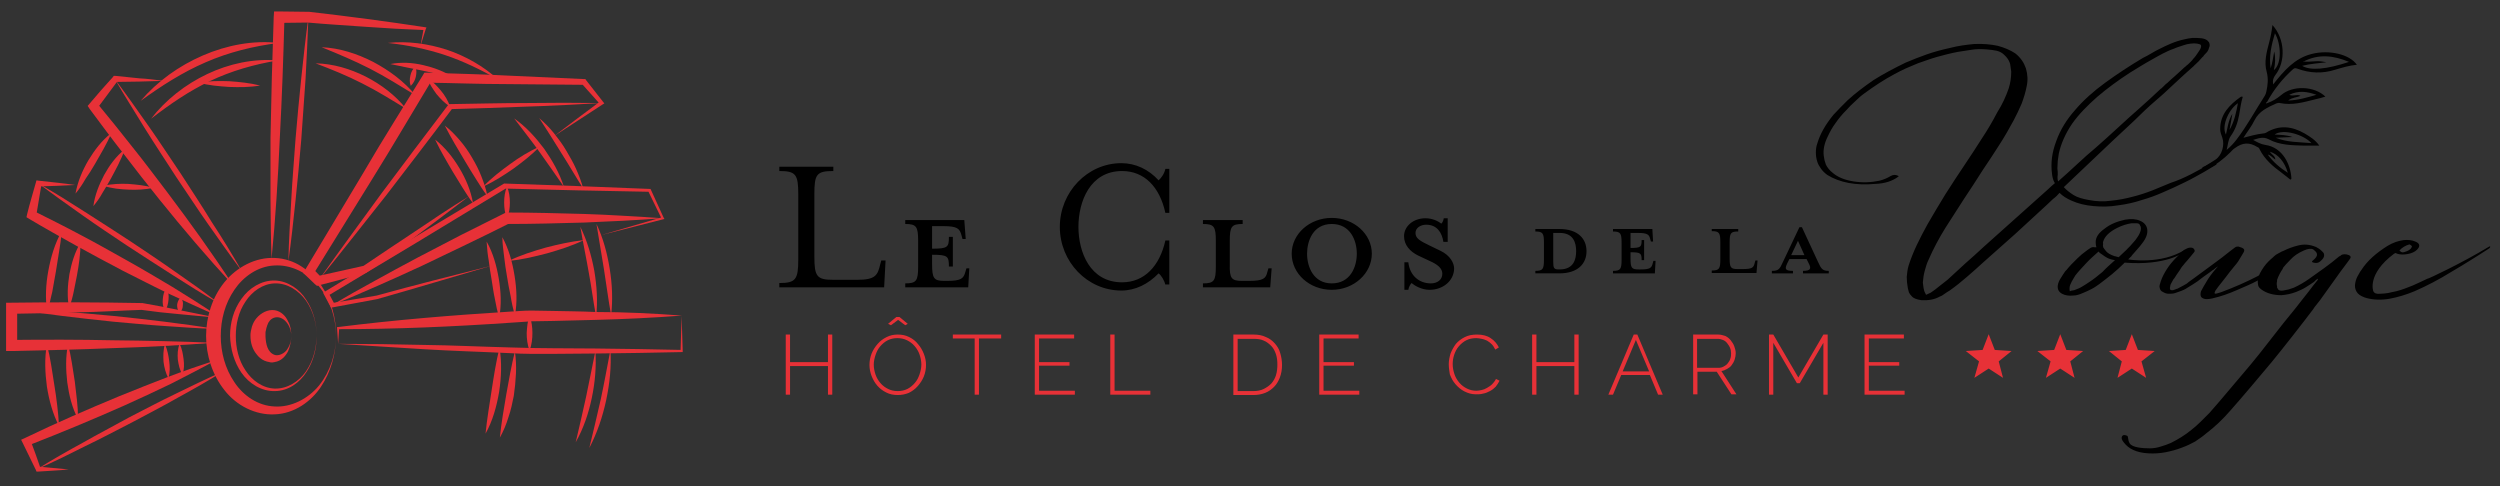 <svg xmlns="http://www.w3.org/2000/svg" xml:space="preserve" id="Calque_1" x="0" y="0" style="enable-background:new 0 0 698.7 135.9" version="1.0" viewBox="0 0 698.7 135.9"><rect x="0" y="0" width="698.7" height="135.9" fill="#333333" stroke="none"/><style>.st0{fill:#fff}.st1{fill:#e73137}</style><path d="M-151.1 1451.1h716.8v152.8h-716.8z" class="st0"/><path d="M22.9 1557.6c.3 4.4-.1 8.8-1 13.1-.9 4.3-2.3 8.5-4.5 12.4 1-4.3 2-8.5 2.9-12.7.9-4.2 1.6-8.5 2.6-12.8zM27.1 1557.3c.3 4.7-.2 9.4-1.2 14.1-1 4.6-2.5 9.1-4.7 13.3 1.1-4.6 2.2-9.1 3.2-13.6 1-4.6 1.7-9.2 2.7-13.8zM18.6 1522.9c1.9 3.9 3.1 8 3.9 12.3.7 4.2 1 8.6.5 12.8-.8-4.2-1.3-8.4-2.1-12.6-.7-4.1-1.5-8.2-2.3-12.5zM.2 1492.6c3.3 2.3 6 5.3 8.4 8.5 2.3 3.3 4.3 6.8 5.5 10.6-2.3-3.3-4.5-6.5-6.8-9.7-2.3-3.1-4.7-6.2-7.1-9.4zM-34.4 1477.4c3.1-.6 6.2-.4 9.2.3 3 .7 6 1.8 8.5 3.5-3-.6-5.9-1.4-8.9-2-2.8-.6-5.8-1.1-8.8-1.8zM23.1 1522.1c1.9 4 3 8.2 3.7 12.5.7 4.3.9 8.7.4 13-.8-4.3-1.3-8.5-2-12.8l-2.1-12.7zM7.2 1492.5c1.5 1.3 2.9 2.7 4.1 4.2 1.2 1.5 2.4 3.1 3.4 4.8 1 1.7 2 3.4 2.8 5.2.8 1.8 1.5 3.6 2 5.5-2.1-3.3-4-6.6-6.1-9.9-2-3.3-4.1-6.5-6.2-9.8zM-35.1 1471.5c5.5-.6 11.2.2 16.5 1.9 5.3 1.8 10.2 4.6 14.3 8.3-4.8-2.7-9.7-5.1-14.8-6.8-5.2-1.7-10.5-2.8-16-3.4zM-62.1 1553.4c0 1.4-.3 2.9-.9 4.3-.7 1.3-1.8 2.7-3.8 3-.2 0-.3.1-.6.1s-.6 0-.8-.1c-.5-.1-1-.2-1.4-.4-.9-.4-1.6-1-2.2-1.8-1.2-1.5-1.7-3.2-1.7-5.2 0-.3 0-.7.1-1.2s.2-.9.3-1.3c.3-.9.7-1.7 1.3-2.4 1.2-1.4 3.1-2.5 5.1-2.2 1.8.3 3.1 1.7 3.7 3.1.7 1.2.9 2.6.9 4.1zm0 0c0-1.4-.5-2.9-1.4-3.9-.9-1.1-2.2-1.6-3.4-1.2-.9.3-1.6 1.1-1.9 2.1-.2.5-.3 1-.4 1.5-.1.2-.1.5-.1.8v.9c.1 1.9.5 4.4 2.6 5.1.9.3 2.3-.2 3.2-1.2.9-1.3 1.4-2.7 1.4-4.1z" class="st1"/><path d="M-55.1 1553.4c0 3.5-.9 7.1-2.8 10-1.9 3-5.1 5.4-8.9 5.4-3.7.1-7.2-2.1-9.3-5.1-2.1-3-3.1-6.7-3.2-10.4 0-3.6 1-7.3 3.2-10.3 2.1-3 5.6-5.2 9.3-5.1 3.7.1 7 2.5 8.8 5.4 2.1 3 3 6.6 2.9 10.1zm0 0c0-3.5-1-7-3-9.9-2-2.8-5.2-4.9-8.7-4.8-3.4.1-6.4 2.3-8.2 5.1-1.9 2.8-2.7 6.2-2.7 9.6 0 3.3.8 6.8 2.7 9.6 1.8 2.8 4.8 5 8.2 5.1 3.4.1 6.7-1.9 8.7-4.8 2-2.9 3-6.4 3-9.9z" class="st1"/><path d="M-49.6 1553.4c0 5-1.4 10-4.2 14.2-2.8 4.2-7.5 7.5-12.9 7.7-5.4.3-10.8-2.5-14.1-6.8-3.4-4.3-5.1-9.7-5.1-15.1 0-5.3 1.7-10.8 5.1-15 3.4-4.2 8.7-7.1 14.2-6.8 2.6.1 5.3 1 7.4 2.4 2.2 1.4 4 3.3 5.5 5.3 2.7 4.1 4.1 9.1 4.1 14.1zm0 0c0-5-1.6-10-4.7-13.8-3.1-3.8-7.8-6.2-12.5-5.9-4.6.2-8.7 3.1-11.2 6.8-2.6 3.8-3.8 8.3-3.8 12.9 0 4.5 1.2 9.1 3.8 12.9 2.5 3.8 6.6 6.6 11.2 6.8 4.6.3 9.4-2.1 12.5-5.9 3.1-3.9 4.7-8.9 4.7-13.8zM-101.3 1492.7c4.1-5.3 9.6-9.6 15.7-12.5 6.1-2.9 13-4.4 19.7-3.8-6.6 1.1-12.9 2.9-18.8 5.7-5.9 2.8-11.3 6.5-16.6 10.6zM-117.4 1517.1c.4-3.1 1.6-6 3-8.7 1.5-2.7 3.3-5.2 5.8-7.2-.5 1.5-1.2 2.9-1.8 4.2-.7 1.4-1.4 2.7-2.1 4-.7 1.3-1.5 2.6-2.3 3.9-.8 1.3-1.6 2.6-2.6 3.8zM-3.9 1556.7c.7 4.1.5 8.3-.1 12.3-.7 4.1-1.8 8.1-3.8 11.7.4-4.1 1.1-8.1 1.7-12.1.6-3.9 1.2-7.8 2.2-11.9zM-7.5 1527c1.8 3.2 2.8 6.8 3.4 10.4.6 3.6.8 7.3.1 10.9-.5-1.8-.9-3.5-1.2-5.3-.4-1.8-.6-3.5-.9-5.3-.3-1.8-.6-3.5-.8-5.3-.3-1.7-.6-3.5-.6-5.4zM-21.9 1498.5c2.8 2.2 5 5 6.8 8 1.8 3 3.2 6.3 3.8 9.8-1.1-1.4-2-2.9-2.9-4.3-.9-1.5-1.8-2.9-2.7-4.4-.9-1.5-1.7-2.9-2.6-4.5-.8-1.4-1.7-2.9-2.4-4.6zM-55.3 1477.2c4.9.1 9.6 1.5 14 3.7 4.3 2.2 8.3 5.2 11.3 9-4.1-2.5-8.1-5-12.3-7.1-4.2-2.1-8.5-3.9-13-5.6zM-124.2 1545.5c-.6-3.1-.4-6.3.1-9.4.6-3.1 1.5-6.1 3.1-8.8 0 1.6-.1 3.1-.3 4.7-.2 1.5-.4 3-.7 4.5l-.9 4.5c-.3 1.5-.7 3-1.3 4.5zM-121.7 1576.6c-1.7-3.2-2.5-6.7-3-10.2-.4-3.5-.5-7.1.2-10.6.5 1.7.8 3.5 1.1 5.2.3 1.7.5 3.4.8 5.1.2 1.7.4 3.4.6 5.2.2 1.7.3 3.5.3 5.3zM.4 1557.7c.3 2.1.4 4.1.3 6.2-.1 2.1-.3 4.1-.6 6.2-.4 2-.8 4-1.5 6-.6 2-1.4 3.9-2.4 5.7.2-2.1.5-4.1.8-6.1l1-6c.4-2 .7-4 1.1-6 .3-2 .7-4 1.3-6zM-3.2 1525.8c1.8 3.3 2.8 7 3.4 10.7.6 3.7.8 7.5.1 11.2-.5-1.8-.9-3.6-1.2-5.5-.4-1.8-.7-3.6-1-5.4-.3-1.8-.6-3.6-.8-5.5-.2-1.8-.4-3.6-.5-5.5zM-19.2 1494.6c1.6 1.2 2.9 2.6 4.2 4.1 1.3 1.5 2.4 3.1 3.4 4.8 1 1.7 1.9 3.4 2.6 5.2.7 1.8 1.4 3.7 1.7 5.6-1.2-1.6-2.2-3.2-3.2-4.8-1-1.6-2-3.2-3-4.9l-2.9-4.9c-.9-1.6-1.9-3.3-2.8-5.1zM-53.6 1472.7c5 .2 9.9 1.8 14.4 4.1 4.5 2.4 8.6 5.4 11.8 9.3-4.3-2.6-8.4-5.2-12.7-7.4-4.4-2.2-8.8-4.1-13.5-6zM-104.3 1487.7c4.7-5.5 10.7-9.8 17.4-12.7 6.7-2.9 14.1-4.3 21.2-3.5-7.1.9-14 2.6-20.4 5.4-6.4 2.8-12.4 6.6-18.2 10.8zM-122.4 1513.6c.6-3.3 1.9-6.4 3.6-9.3 1.7-2.8 3.7-5.5 6.4-7.6-.6 1.6-1.4 3-2.2 4.5l-2.4 4.2c-.8 1.4-1.7 2.8-2.6 4.1-.8 1.4-1.7 2.8-2.8 4.1zM-130.3 1546.8c-.6-3.9-.4-7.8.3-11.6s1.8-7.6 3.7-11c-.1 2-.4 3.9-.7 5.7-.3 1.9-.6 3.8-.9 5.6-.3 1.9-.7 3.7-1 5.6-.5 1.9-.9 3.8-1.4 5.7zM-127.1 1578.6c-1.8-3.5-2.8-7.3-3.4-11.1-.5-3.8-.7-7.8 0-11.7.5 1.9.9 3.8 1.2 5.7l.9 5.7c.3 1.9.6 3.8.8 5.7.2 1.8.5 3.7.5 5.7zM-93.3 1546.9c-.6-.7-.7-1.5-.7-2.2.1-.7.3-1.4 1-2.1.6.8.7 1.5.6 2.2 0 .7-.2 1.4-.9 2.1zM-92.5 1564.2c-.8-1.3-1.1-2.8-1.3-4.2-.1-1.4-.1-2.9.5-4.4.7 1.4.9 2.8 1.1 4.2.1 1.5.1 2.9-.3 4.4zM-97.4 1546.4c-.6-1.1-.7-2.2-.6-3.3.1-1.1.3-2.2 1.1-3.2.5 1.1.6 2.2.5 3.3-.1 1.1-.3 2.2-1 3.2zM-96.4 1565.3c-.8-1.5-1.2-3.1-1.4-4.7-.1-1.6-.1-3.3.4-4.9.7 1.6 1 3.2 1.2 4.8.1 1.5.2 3.1-.2 4.8z" class="st1"/><path d="M-49 1555.6c8 0 16 .1 24 .3 8 .1 16 .5 24 .7 8 .3 16 .2 24 .3 8 .1 16 .2 24 .4l-.3.3.3-9.8.3 9.8v.3H47c-8 .2-16 .3-24 .4l-12 .1H5c-2.1 0-4-.1-6-.2-8-.4-16-.6-24-1.1l-24-1.5z" class="st1"/><path d="M47.1 1547.7c-8 .6-16 1-24.1 1.2l-12 .3-6 .1c-1.8.1-3.9.3-5.9.4-16 1.1-32 1.8-48.1 1.8l.3-.3c-.1 1.5-.2 2.9-.3 4.4-.1-1.5-.2-2.9-.3-4.4v-.3h.3c15.9-2 31.9-3.3 47.9-4.3 2-.1 3.9-.3 6.1-.3l6 .1c4 .1 8 .1 12 .3 8 0 16.1.4 24.1 1z" class="st1"/><path d="M4.5 1547.7c.6 1.6.8 3.3.8 4.9 0 1.6-.2 3.3-.8 4.9-.6-1.6-.8-3.3-.8-4.9 0-1.6.2-3.2.8-4.9zM19.7 1526.6c-3.3 1.6-6.8 2.7-10.3 3.7-3.5.9-7 1.8-10.7 2.1 3.3-1.6 6.8-2.7 10.3-3.7 3.5-.9 7-1.7 10.7-2.1z" class="st1"/><path d="M-6.3 1533.8c-10.6 3.1-21.2 6.3-31.8 9.3l-12.4 2.3-.4.1-.2-.4-1.7-3.2-.3-.6.5-.3 24.9-15.1 25-15 .2-.1h.2l20.2.7 20.2.8h.3l.1.2 3.6 7.9.2.3-.4.1-17.3 4.4 17.1-5-.2.4-3.8-7.8.4.3-20.2-.4-20.2-.5.4-.1-24.9 15.1-25 15 .2-.9 1.7 3.2-.7-.3 12.5-2.1c10.4-2.9 21.1-5.6 31.8-8.3z" class="st1"/><path d="M-50.7 1544.8c3.9-2.4 7.9-4.6 11.9-6.8s8-4.4 12-6.5c4-2.1 8.1-4.2 12.1-6.3 4.1-2 8.1-4.1 12.2-6.1l.3-.2h.4c7.2 0 14.4.2 21.6.4 3.6.1 7.2.3 10.8.5 3.6.2 7.2.4 10.8.7-3.6.3-7.2.5-10.8.7-3.6.2-7.2.3-10.8.5-7.2.2-14.4.4-21.6.4l.7-.2c-4.1 2.1-8.1 4-12.2 6s-8.2 3.9-12.3 5.9c-4.1 1.9-8.3 3.8-12.4 5.6-4.3 1.9-8.5 3.7-12.7 5.4z" class="st1"/><path d="M-1.8 1520.6c-.6-1.5-.8-3-.8-4.5s.2-3 .8-4.5c.6 1.5.8 3 .8 4.5-.1 1.5-.2 3-.8 4.5zM7.2 1500.5c-2.3 2.4-4.8 4.3-7.4 6.2-2.6 1.8-5.4 3.6-8.3 4.9 2.3-2.4 4.8-4.3 7.4-6.2 2.6-1.9 5.4-3.6 8.3-4.9z" class="st1"/><path d="M-12.6 1514.4c-4.7 3.6-9.5 7.2-14.2 10.7-4.7 3.6-9.5 7-14.3 10.5l-.1.1-.2.1-12.9 3.4-.7.2-.5-.5-2.5-2.4-.8-.7.6-.9 16.3-27.2c5.4-9.1 11.1-18.1 16.6-27.1l.4-.7h.8c7.3.3 14.6.4 21.9.8l21.9 1h.4l.2.3 4.7 6 .4.5-.5.3c-4.5 2.9-9 5.9-13.5 8.8 4.3-3.3 8.6-6.5 12.9-9.7l-.1.8-5.1-5.7.6.3-21.9-.2c-7.3 0-14.6-.3-21.9-.4l1.3-.7c-5.5 9.1-10.8 18.2-16.4 27.2l-16.7 27-.2-1.6 2.4 2.5-1.2-.3 13-2.9-.3.2c4.9-3.3 9.8-6.6 14.8-9.9 4.9-3.4 9.8-6.7 14.8-9.8z" class="st1"/><path d="M-54.7 1538c5.9-8.3 11.9-16.5 17.9-24.7 6.1-8.1 12.2-16.3 18.4-24.4l.2-.3h.3c7.1-.1 14.1-.3 21.2-.3 7.1-.1 14.1-.1 21.2 0-7 .4-14.1.8-21.1 1-7 .3-14.1.5-21.1.7l.6-.3c-6.1 8.2-12.3 16.2-18.5 24.3-6.3 8.1-12.6 16.1-19.1 24z" class="st1"/><path d="M-17.7 1489.3c-1.6-1-2.7-2.2-3.8-3.5-1-1.4-2-2.8-2.6-4.5 1.6 1 2.7 2.2 3.8 3.5 1.1 1.3 2 2.8 2.6 4.5zM-27.4 1478.1c.4 1 .3 2 .1 2.9-.2.9-.6 1.7-1.4 2.5-.4-1-.3-2-.1-2.9.2-.9.6-1.8 1.4-2.5zM-67.6 1531.8c-.4-11.3-.3-22.5-.3-33.8.2-11.3.5-22.5.9-33.8l.1-1.5h1.5l8.1.1h.2c5.4.6 10.8 1.3 16.2 2 5.4.7 10.8 1.5 16.2 2.3l.4.1-.1.3-1.5 4.8c.3-1.6.6-3.3.9-4.9l.3.4c-5.4-.2-10.9-.5-16.3-.9s-10.9-.7-16.3-1.2h.1l-8.1.1 1.5-1.5c-.3 11.3-.7 22.5-1.3 33.7-.7 11.4-1.4 22.6-2.5 33.8z" class="st1"/><path d="M-57.3 1464.3c-.1 5.7-.5 11.4-.8 17.1-.3 5.7-.8 11.4-1.2 17.1-.5 5.7-1 11.4-1.6 17-.6 5.7-1.2 11.3-2 17 .1-5.7.5-11.4.8-17.1.3-5.7.8-11.4 1.2-17.1.5-5.7 1-11.4 1.6-17 .5-5.6 1.2-11.3 2-17zM-97.8 1482.1c-2.3.1-4.5.1-6.8.2-2.3 0-4.5.1-6.8.1l.8-.3c-1.9 2.6-3.9 5.2-5.8 7.8v-1.6c3.4 4.1 6.7 8.2 10 12.4 3.3 4.1 6.5 8.4 9.7 12.6 6.4 8.5 12.6 17.1 18.4 26-7.2-7.8-14.1-15.9-20.7-24.1-3.3-4.1-6.6-8.3-9.8-12.5-3.3-4.2-6.4-8.4-9.6-12.7l-.6-.9.6-.7c2.1-2.5 4.2-4.9 6.4-7.3l.3-.4h.4c2.3.2 4.5.5 6.8.7 2.2.1 4.4.4 6.7.7zM-70.8 1483.4c-2.9.5-5.8.5-8.6.4-2.9-.2-5.7-.4-8.6-1.2 2.9-.5 5.8-.5 8.6-.4 2.9.2 5.8.5 8.6 1.2z" class="st1"/><path d="M-75.9 1535.3c-3.2-4.3-6.3-8.7-9.4-13.1-3.1-4.4-6-8.9-9-13.3-2.9-4.5-5.9-9-8.7-13.5-2.8-4.6-5.7-9.1-8.4-13.8 3.2 4.3 6.3 8.7 9.4 13.1 3.1 4.4 6 8.9 9 13.3 2.9 4.5 5.9 9 8.7 13.6 2.9 4.4 5.7 9 8.4 13.7zM-122.5 1511.2c-3.4.2-6.8.3-10.2.4l.8-.6c-.5 3-1 5.9-1.5 8.9l-.6-1.3c4.4 2.2 8.8 4.4 13.1 6.7 4.4 2.3 8.6 4.7 12.9 7.1 4.3 2.4 8.5 4.9 12.7 7.4 4.2 2.6 8.4 5.2 12.5 8-4.5-1.9-9-4-13.5-6.1-4.4-2.1-8.8-4.4-13.2-6.6-4.3-2.3-8.7-4.6-13-7-4.3-2.4-8.6-4.8-12.8-7.3l-.8-.5.2-.9c.7-2.9 1.6-5.8 2.4-8.7l.2-.7.6.1c3.4.3 6.8.6 10.2 1.1zM-100.6 1512c-2.4.5-4.7.6-7 .5-2.3-.1-4.7-.3-7-1.1 2.4-.5 4.7-.6 7-.5 2.3.2 4.6.4 7 1.1z" class="st1"/><path d="M-82.3 1544.3c-4.4-2.5-8.7-5.2-12.9-7.9-4.3-2.7-8.5-5.5-12.7-8.2-4.2-2.8-8.4-5.6-12.5-8.5-4.1-2.9-8.2-5.8-12.3-8.9 4.4 2.5 8.7 5.2 12.9 7.9 4.3 2.7 8.5 5.5 12.7 8.2 4.2 2.8 8.4 5.6 12.5 8.5 4.2 2.9 8.3 5.8 12.3 8.9zM-83.8 1555.3c-9.4.7-18.8 1.2-28.2 1.5-9.4.4-18.8.6-28.2.8h-1.6v-13.5h1.5c6.1-.1 12.1-.1 18.2-.1s12.1.1 18.2.2h.2c3.5.6 7 1.3 10.5 2s7 1.4 10.4 2.1c-3.5-.3-7.1-.7-10.6-1-3.5-.3-7.1-.7-10.6-1.2h.2c-6.1.2-12.1.6-18.2.7-6.1.2-12.1.3-18.2.4l1.5-1.6v10.3l-1.6-1.6c9.4-.1 18.8-.1 28.2.1 9.5.3 18.9.5 28.3.9z" class="st1"/><path d="M-83.5 1551.4c-4.8-.1-9.5-.5-14.2-.8-4.7-.3-9.5-.8-14.2-1.2-4.7-.5-9.4-1-14.2-1.6-4.7-.6-9.4-1.2-14.1-2 4.8.1 9.5.5 14.2.8 4.7.3 9.5.8 14.2 1.2 4.7.5 9.5 1 14.2 1.6 4.7.6 9.4 1.2 14.1 2zM-83 1560.1c-4.2 2.3-8.5 4.5-12.8 6.7-4.3 2.1-8.7 4.1-13.1 6.1-8.8 3.9-17.7 7.6-26.7 11.1l.6-1.5c1 2.6 1.9 5.2 2.8 7.8l-.7-.4c2.9.3 5.7.5 8.6.8-2.9.3-5.8.4-8.6.6h-.4l-.2-.5c-1.2-2.5-2.4-4.9-3.6-7.4l-.5-1 1.1-.5c8.7-4.2 17.5-8 26.4-11.7 4.5-1.8 8.9-3.6 13.4-5.3 4.5-1.7 9-3.3 13.7-4.8z" class="st1"/><path d="M-132.9 1590.5c4.1-2.6 8.4-5 12.6-7.3 4.2-2.4 8.5-4.6 12.8-7 4.3-2.2 8.6-4.5 13-6.6 4.4-2.1 8.7-4.3 13.2-6.2-4.1 2.6-8.4 5-12.6 7.3-4.2 2.4-8.5 4.6-12.8 6.9-4.3 2.2-8.6 4.5-13 6.6-4.4 2.2-8.8 4.4-13.2 6.3zM414 1557.3l4.7.3-3.7 2.9 1.3 4.6-4-2.6-4 2.6 1.2-4.6-3.6-2.9 4.7-.3 1.7-4.4zM434 1557.3l4.7.3-3.7 2.9 1.2 4.6-3.9-2.6-4 2.6 1.2-4.6-3.7-2.9 4.8-.3 1.7-4.4zM454 1557.3l4.7.3-3.7 2.9 1.2 4.6-3.9-2.6-4 2.6 1.2-4.6-3.7-2.9 4.8-.3 1.7-4.4zM89.1 1553v16.8h-1.2v-8H77.3v8h-1.2V1553h1.2v7.7h10.6v-7.7h1.2zM107.4 1569.9c-1.2 0-2.2-.2-3.2-.7-1-.5-1.8-1.1-2.5-1.9-.7-.8-1.2-1.7-1.6-2.7-.4-1-.6-2.1-.6-3.1 0-1.1.2-2.2.6-3.2.4-1 1-1.9 1.7-2.7.7-.8 1.5-1.4 2.5-1.9s2-.7 3.1-.7c1.2 0 2.2.2 3.2.7 1 .5 1.8 1.1 2.5 2 .7.8 1.2 1.7 1.6 2.7.4 1 .6 2 .6 3.1s-.2 2.2-.6 3.2c-.4 1-1 1.9-1.7 2.7-.7.8-1.5 1.4-2.5 1.9-1 .4-2 .6-3.1.6zm-6.7-8.5c0 1 .2 1.9.5 2.8.3.9.8 1.7 1.4 2.4.6.7 1.3 1.2 2.1 1.6.8.4 1.7.6 2.7.6 1 0 1.9-.2 2.7-.6.8-.4 1.5-1 2.1-1.7.6-.7 1-1.5 1.3-2.4.3-.9.5-1.8.5-2.7 0-1-.2-1.9-.5-2.8-.3-.9-.8-1.7-1.4-2.4-.6-.7-1.3-1.2-2.1-1.6-.8-.4-1.7-.6-2.7-.6-1 0-1.9.2-2.7.6-.8.4-1.5 1-2.1 1.7-.6.7-1 1.5-1.3 2.4-.3.9-.5 1.8-.5 2.7zm4-11.4 2.3-1.9h.9l2.3 1.9-.7.4-2-1.5-2 1.5-.8-.4zM136.1 1554.1H130v15.7h-1.2v-15.7h-6.1v-1.1h13.5v1.1zM156.9 1568.7v1.1h-11.2V1553h11v1.1h-9.8v6.6h8.5v1h-8.5v7h10zM166.8 1569.8V1553h1.2v15.7h10v1.1h-11.2zM201.1 1569.8V1553h5.6c1.3 0 2.5.2 3.5.7 1 .4 1.8 1 2.5 1.8s1.2 1.6 1.5 2.7c.3 1 .5 2.1.5 3.3 0 1.3-.2 2.4-.6 3.5-.4 1-.9 1.9-1.6 2.6-.7.7-1.5 1.3-2.5 1.7-1 .4-2.1.6-3.3.6h-5.6zm12.4-8.4c0-1.1-.1-2-.4-2.9-.3-.9-.7-1.7-1.3-2.3-.6-.6-1.3-1.2-2.1-1.5-.8-.4-1.8-.5-2.9-.5h-4.4v14.6h4.4c1.1 0 2.1-.2 2.9-.6.8-.4 1.5-.9 2.1-1.5.6-.7 1-1.4 1.3-2.3.2-1 .4-2 .4-3zM236.3 1568.7v1.1h-11.2V1553h11v1.1h-9.8v6.6h8.5v1h-8.5v7h10zM261.4 1561.3c0-1 .2-2 .5-3 .4-1 .9-1.9 1.5-2.7.7-.8 1.5-1.4 2.5-1.9s2.1-.7 3.4-.7c1.5 0 2.8.3 3.8 1 1.1.7 1.8 1.6 2.3 2.6l-1 .6c-.3-.6-.6-1.1-1-1.5-.4-.4-.8-.7-1.3-1-.5-.2-.9-.4-1.5-.5-.5-.1-1-.2-1.5-.2-1.1 0-2 .2-2.8.6-.8.4-1.5 1-2.1 1.7-.6.7-1 1.5-1.3 2.4-.3.9-.4 1.8-.4 2.6 0 1 .2 1.9.5 2.8.3.9.8 1.7 1.4 2.4.6.7 1.3 1.2 2.1 1.6.8.4 1.7.6 2.6.6.5 0 1-.1 1.5-.2s1-.3 1.5-.6 1-.6 1.4-1c.4-.4.8-.9 1.1-1.5l1 .5c-.3.6-.7 1.2-1.1 1.7-.5.5-1 .9-1.6 1.2-.6.3-1.2.6-1.9.7-.7.2-1.3.2-2 .2-1.2 0-2.2-.3-3.2-.8s-1.8-1.2-2.5-2-1.2-1.7-1.6-2.8c-.1-.7-.3-1.8-.3-2.8zM297.6 1553v16.8h-1.2v-8h-10.6v8h-1.2V1553h1.2v7.7h10.6v-7.7h1.2zM306 1569.8l7.1-16.8h1l7.1 16.8H320l-2.3-5.5h-8l-2.3 5.5H306zm7.6-15.3-3.7 8.8h7.4l-3.7-8.8zM329.6 1569.8V1553h7c.7 0 1.4.2 2 .4.6.3 1.1.7 1.5 1.2.4.5.8 1.1 1 1.7.2.6.4 1.2.4 1.9 0 .6-.1 1.2-.3 1.8-.2.6-.5 1.1-.8 1.5-.3.5-.8.8-1.3 1.1-.5.3-1 .5-1.6.6l4.2 6.5h-1.4l-4.1-6.3h-5.4v6.3h-1.2zm1.2-7.5h5.9c.5 0 1-.1 1.5-.4.4-.2.8-.5 1.1-.9.3-.4.6-.8.7-1.3.2-.5.2-1 .2-1.5s-.1-1.1-.3-1.5c-.2-.5-.5-.9-.8-1.3-.3-.4-.7-.7-1.2-.9-.5-.2-.9-.3-1.5-.3h-5.7v8.1zM366.1 1569.8v-14.5l-6.6 11.3h-.8l-6.6-11.3v14.5h-1.2V1553h1.2l7 12 7-12h1.2v16.8h-1.2zM388.8 1568.7v1.1h-11.2V1553h11v1.1h-9.8v6.6h8.5v1h-8.5v7h10z" class="st1"/><path d="M74.2 1538.6c4.6 0 5.3-1 5.3-6.6v-18.2c0-5.6-.7-6.5-5.3-6.5v-1.2h15.1v1.2c-4.7 0-5.3.9-5.3 6.5v17.4c0 5.6.7 6.5 5.3 6.5H96c5.1 0 5.7-1.3 6.4-4.3l.3-1.1h1.2l-.4 7.5H74.2v-1.2zM126.4 1526.3h-.9l-.3-1.1c-.5-1.8-1.1-2.5-5.1-2.5H117v6.3c4.4 0 4.7-.4 4.7-3.3h1.1v8.3h-1.1c0-2.9-.3-3.3-4.7-3.3v2.6c0 4 .5 4.7 3.4 4.7h.8c4 0 4.6-.7 5.1-2.5l.3-1h.8l-.3 5.3h-17.6v-1.1c3.1 0 3.6-.7 3.6-4.7v-7.2c0-4-.5-4.7-3.6-4.7v-1.1H126l.4 5.3zM182.1 1539.1c-.3-1.3-1.2-2.7-1.9-3.2-2.9 3-6.5 4.8-10.4 4.8-9.5 0-17.2-8-17.2-17.8 0-9.7 7.7-17.8 17.2-17.8 3.9 0 7.6 1.7 10.4 4.8.7-.6 1.6-1.8 1.9-3.2h1.1v12.3h-1.1c-1.6-7.3-5.9-11.7-12.1-11.7-9 0-12.2 8.6-12.2 15.6s3.2 15.5 12.2 15.5c6.2 0 10.5-4.5 12.1-11.7h1.1v12.3h-1.1zM203.5 1538h2c4 0 4.7-.7 5.1-2.5l.3-1h.9l-.4 5.3h-18.8v-1.1c3.1 0 3.6-.7 3.6-4.7v-7.2c0-4-.5-4.7-3.6-4.7v-1.1h11.1v1.1c-3.1 0-3.6.7-3.6 4.7v6.6c0 3.9.5 4.6 3.4 4.6zM228.7 1540.5c-6.2 0-11.2-4.5-11.2-10.1 0-5.5 5-10 11.2-10 6.2 0 11.2 4.5 11.2 10s-5 10.1-11.2 10.1zm0-18.4c-5.2 0-6.9 4.7-6.9 8.3 0 3.7 1.8 8.3 6.9 8.3 5.2 0 7-4.6 7-8.3 0-3.7-1.8-8.3-7-8.3zM256 1540.5c-2.2 0-4.2-1.2-5-1.9-.3.3-.8 1.1-.9 1.9H249v-7.7h1.1c.4 3.7 3 5.9 6.3 5.9 1.8 0 3.2-1 3.2-2.7 0-1.5-1.3-2.6-3.6-3.6l-3.2-1.5c-2.2-1.1-3.9-2.9-3.9-5.4 0-2.7 2.5-5 6-5 1.8 0 3.4.7 4.4 1.5.3-.2.6-.8.7-1.5h1.1v6.6H260c-.4-2.6-1.8-4.8-4.8-4.8-1.6 0-3 .9-3 2.3 0 1.5 1.2 2.2 3.9 3.5l3.1 1.5c2.7 1.3 3.8 3.4 3.8 5-.2 3.4-3.3 5.9-7 5.9zM285.6 1535.2c2.1 0 2.4-.5 2.4-3.1v-4.8c0-2.6-.3-3.1-2.4-3.1v-.7h6.7c5.3 0 7.6 2.8 7.6 6.2 0 3.4-2.3 6.2-7.6 6.2h-6.7v-.7zm6.8-10.6h-1.8v8.1c0 1.7.2 2.1 1.5 2.1h.3c3.9 0 4.6-2.8 4.6-5.1s-.7-5.1-4.6-5.1zM318.4 1527h-.6l-.2-.7c-.3-1.2-.7-1.7-3.4-1.7h-2.1v4.2c2.9 0 3.1-.3 3.1-2.2h.7v5.6h-.7c0-1.9-.2-2.2-3.1-2.2v1.7c0 2.7.3 3.1 2.3 3.1h.5c2.6 0 3.1-.4 3.4-1.7l.2-.7h.6l-.2 3.5h-11.7v-.7c2.1 0 2.4-.5 2.4-3.1v-4.8c0-2.6-.3-3.1-2.4-3.1v-.7h11l.2 3.5zM342.1 1534.7h1.3c2.7 0 3.1-.4 3.4-1.7l.2-.7h.6l-.3 3.5h-12.5v-.7c2.1 0 2.4-.5 2.4-3.1v-4.8c0-2.6-.3-3.1-2.4-3.1v-.7h7.4v.7c-2.1 0-2.4.4-2.4 3.1v4.4c.1 2.7.4 3.1 2.3 3.1zM356 1533.1c-.7 1.5-.7 2.1 1.6 2.1v.7h-5.9v-.7c1.9 0 2.2-.5 3.1-2.5l4.6-9.7h.7l4.5 9.7c.9 2 1.3 2.5 3 2.5v.7h-7.2v-.7c2.1 0 2.4-.6 1.6-2.1l-.6-1.2h-4.8l-.6 1.2zm3-6.3-1.9 4h3.7l-1.8-4zM474.3 1505.1c.3-.3.7-.3 1.2-.1.5.2.5.5 0 .7l-1.5.9-1.5.9c-1.8 1-3.7 2.1-5.6 3-2 1-4 1.9-6.1 2.8-1.8.8-3.7 1.5-5.8 2.1-2.1.7-4.3 1.2-6.7 1.5-2.3.4-4.6.4-6.8.2-2.3-.2-4.3-.7-6.1-1.5-1.4-.6-2.5-1.3-3.4-2.2-.5.6-1.1 1.2-1.8 1.7-.7.6-1.2 1.2-1.8 1.7-2.9 2.7-5.9 5.4-8.8 8.1-3 2.7-6 5.3-9 8-1.5 1.4-3 2.7-4.5 4-1.5 1.3-3.1 2.6-4.8 3.8-.5.3-1 .6-1.4.9-.4.3-.8.6-1.4.8-1.4.8-3.1 1.1-5.1 1-1.3-.2-2.2-.5-2.7-1.1-.4-.4-.6-.7-.8-1.1l-.3-1.2c-.2-1.1-.3-2.1-.3-3.1.1-1 .2-2.1.5-3.1.6-1.9 1.4-3.9 2.3-5.8.9-1.9 1.9-3.8 3-5.8 1.6-2.8 3.3-5.6 5-8.4 1.8-2.8 3.6-5.6 5.5-8.4 1.6-2.4 3.2-4.8 4.7-7.2 1.6-2.4 3-4.8 4.3-7.3 1.4-2.2 2.4-4.4 3.2-6.7.5-1.6.7-3.1.7-4.7l-.3-2.1c-.2-.7-.5-1.3-1.1-2l-.3-.3-.3-.3c-.5-.5-1.2-.9-2-1.1-.9-.2-1.8-.3-3-.4-1.4-.1-2.8-.1-4 .1-1.2.2-2.5.4-3.9.6-2.1.4-4 .9-5.8 1.4-1.8.5-3.6 1.2-5.4 1.8-1.2.5-2.3 1-3.3 1.4-1.1.5-2.1 1-3.2 1.6-3 1.6-5.7 3.4-8.3 5.3-1 .7-1.9 1.5-2.7 2.3-.9.8-1.7 1.6-2.4 2.4-1.2 1.2-2.2 2.4-3.1 3.7-.9 1.2-1.6 2.5-2.2 3.8-.9 1.8-1.3 3.6-1.1 5.3.1.9.3 1.7.6 2.5.4.8 1 1.6 1.9 2.3 1.4 1.2 3.3 2 5.8 2.4 2.5.4 4.9.3 7.3-.2 1.2-.3 2.3-.8 3.1-1.3.7-.4 1.4-.4 2-.1.3.1.3.2.1.3-1.6 1.2-3.7 1.9-6.4 2-5.5.5-10-.4-13.4-2.5-.8-.6-1.4-1.2-1.8-1.8-.4-.6-.8-1.2-1-1.9-.3-.9-.4-1.8-.4-2.6s.1-1.7.4-2.5c.8-2.7 2.3-5.3 4.5-8 .7-.7 1.3-1.4 2-2.1l2-2c2.2-2 4.6-3.8 7.2-5.6 2.7-1.7 5.7-3.3 9-4.9 1.9-.8 3.9-1.6 5.9-2.3 2-.7 4.2-1.3 6.5-1.8 2.3-.6 4.6-.9 6.8-1.1 2.5-.1 4.6.1 6.5.5 1.9.5 3.5 1.2 4.9 2.1.8.6 1.4 1.3 1.9 2s.8 1.4 1.1 2.2c.5 1.7.6 3.4.2 5.1-.3 1.6-.8 3.2-1.4 4.8-.7 1.6-1.4 3.1-2.2 4.6-1.3 2.4-2.6 4.7-4.1 7-1.5 2.3-3 4.7-4.6 7-1.7 2.7-3.4 5.3-5.2 8-1.7 2.7-3.5 5.4-5.2 8.1-1.8 2.9-3.4 5.9-4.7 8.9-.5 1-.8 2.1-1.1 3.2-.3 1.1-.4 2.1-.5 3.2.1.5.1 1 .2 1.5s.2 1 .5 1.5c.1.1.1.2.1.2s0 .1.1.2l1.3-.6c.9-.6 1.7-1.2 2.4-1.8.8-.6 1.5-1.2 2.3-1.8 1.6-1.5 3.3-3 5-4.6 1.7-1.5 3.4-3 5.1-4.6l16.1-14.4c.7-.6 1.3-1.2 1.9-1.7.6-.6 1.2-1.1 1.9-1.7-.5-.8-.7-1.7-.8-2.6-.2-1.5-.2-3 0-4.6.2-1.5.6-3 1.2-4.6 1.1-3.1 2.9-6 5.3-8.7 2.3-2.7 5.1-5.2 8.4-7.6 3.3-2.4 6.8-4.7 10.5-6.9.8-.4 1.6-.8 2.4-1.3.7-.4 1.5-.9 2.4-1.3.8-.4 1.8-.9 3-1.4 1.2-.5 2.4-.9 3.8-1.2.7-.2 1.5-.3 2.3-.4.8 0 1.6 0 2.5.1.7.1 1.2.3 1.6.6.3.3.6.6.6.9.1.4.1.7-.1 1.1-.1.4-.2.7-.4 1-.2.3-.4.5-.6.7-.2.2-.4.4-.6.7 0 .1-.1.2-.2.2-.6.6-1 1.2-1.5 1.6-.4.4-.7.7-.8.7v.1c-1.8 1.6-3.6 3.2-5.4 4.9-1.7 1.6-3.5 3.3-5.4 4.9-2.1 1.8-4.1 3.7-6 5.6-2 1.9-4 3.7-6 5.6l-13.7 13c.7.8 1.6 1.5 2.7 2.2 1.1.7 2.6 1.1 4.3 1.4 2 .4 4.1.5 6.2.2 2.1-.2 4.1-.6 6-1.1 2-.5 3.8-1.1 5.6-1.8l5.1-2.1c3.7-1.2 7.5-3.3 11.2-5.5zm-42.6 5.1c1.8-1.6 3.6-3.2 5.3-4.8 1.7-1.6 3.4-3.1 5.3-4.7 2.1-1.8 4.1-3.7 6.1-5.5 2-1.8 4-3.7 6.1-5.5l3-2.7c1-.9 2-1.9 3-2.8.1 0 .2 0 .2-.1s.1-.1.2-.2l.6-.6c.2-.2.4-.4.7-.6.6-.6 1.3-1.2 2.1-1.9s1.5-1.4 2.3-2.1c.2-.2.4-.4.7-.6.2-.2.4-.4.7-.6.5-.5 1.1-1 1.5-1.6.5-.5.9-1.1 1.3-1.7.1-.2.3-.4.4-.6.2-.3.3-.5.4-.8.1-.3.1-.5 0-.7-.1-.2-.5-.3-1-.4-.6-.1-1.2-.1-1.9 0s-1.3.2-1.8.4c-1.2.4-2.2.7-2.8 1-1.2.4-2.2.9-3.2 1.4-.9.5-1.9 1-2.9 1.6-1.1.6-2.1 1.2-3.1 1.8-1 .6-2.1 1.3-3.1 1.9-3.4 2.2-6.5 4.5-9.2 6.8-2.7 2.4-5.1 4.8-7 7.5-1.9 2.8-3.1 5.6-3.7 8.3-.1.7-.2 1.5-.3 2.1 0 .7-.1 1.4-.1 2.1.1.6.1 1.2.1 1.7-.2.7-.1 1.3.1 1.9zM491.6 1535.7c-.7.4-1.3.7-2 1.1-.7.4-1.4.7-2.1 1.1-1 .5-1.9 1-2.9 1.4-1 .4-2 .9-3 1.3-1.1.5-2.2.9-3.3 1.3-1.1.4-2.3.7-3.5 1-.5.1-1 .2-1.5.2s-1-.1-1.4-.4c-.3-.2-.4-.6-.4-1s.1-.8.3-1.1c.2-.4.4-.7.6-1.1.2-.3.4-.7.6-1 .7-1.3 1.7-2.6 2.8-3.9l1-1.1-.2.3-.9.6c-.3.2-.5.5-.8.6-.3.2-.5.4-.8.6-.6.4-1.1.8-1.7 1.2-.5.4-1.1.8-1.7 1.3-.7.5-1.7 1.1-3 1.9l-.3.2c-.3.2-.8.4-1.3.6-.5.2-1.1.4-1.7.6-.6.2-1.2.2-1.8.2s-1.1-.2-1.6-.5c-.5-.2-.8-.6-.9-1.1-.1-.3-.1-.6 0-.9.1-.3.2-.6.3-1 .4-1.2 1-2.3 1.7-3.4s1.6-2.2 2.7-3.3c.1-.1.2-.1.2-.2l1.4-1.4c.6-.5.9-.7 1-.7.5-.3.9-.4 1.4-.4.5 0 .8.2 1 .6.1.2.1.5-.1.7-.3.4-.6.7-.9 1.1-.3.4-.7.8-1 1.2-.4.4-.8.9-1.1 1.3-.4.4-.7.9-1 1.4-.3.4-.6.9-.9 1.3-.3.4-.5.9-.9 1.3-.2.4-.4.7-.6 1.1-.2.3-.3.7-.3 1-.1.2-.1.4 0 .6 0 .2.2.3.5.3h.3c.2-.1.4-.1.6-.2.2-.1.4-.2.6-.2l1.7-.9c.6-.3 1.1-.6 1.5-1 .5-.3.9-.7 1.4-1 1.8-1.3 3.5-2.6 5.3-3.9 1.8-1.3 3.5-2.6 5.1-3.9.3-.2.8-.6 1.2-.9.3-.2.6-.2.9-.2.7.2 1.2.4 1.4.6.3.2.3.6 0 1.1-.4.7-.8 1.3-1.2 2-.4.7-.9 1.3-1.5 2-.7.9-1.5 1.8-2.2 2.8-.7.9-1.5 1.9-2.2 2.8-.2.2-.3.5-.5.7-.2.2-.3.4-.4.7-.2.4 0 .6.6.4.6-.2 1.1-.3 1.3-.4 3.5-1.3 6.9-2.8 10-4.4 1.1-.6 2.1-1.1 3.1-1.7l1.1.7z"/><path d="M449.5 1581.4c.3-.5 1-.3 1.4-.1.4.2.1 1.1.7 2.1.7 1.2 3.7 1.4 5.7 1.4 1 0 2.1-.2 3-.5 1-.3 1.9-.6 2.8-1 2-1 4-2.2 5.8-3.7.9-.7 1.8-1.5 2.6-2.3l2.4-2.4c2.7-3 9-10.6 11.5-13.5 2.5-2.9 9.2-11.8 11.7-14.7.6-.7 1.9-2.4 1.9-2.4.9-1.1 1.7-2.2 2.6-3.3.8-1.1 1.7-2.2 2.5-3.2l.1-.3-.1-.1c-.4.3-.7.6-1 .9-.7.5-1.5 1-2.3 1.5-.8.5-1.7.9-2.7 1.3-1.3.5-2.7.8-4.1.9-2.2 0-4.1-.5-5.6-1.6-.5-.4-.8-.7-.9-1.2-.1-.4-.1-.9-.1-1.4.1-.7.3-1.3.6-1.9.3-.6.7-1.2 1.1-1.8.7-1 1.6-1.9 2.7-2.8 0-.1.1-.1.2-.2.3-.3.6-.5 1-.7.4-.2.7-.4 1.1-.6l.5-.2c1.2-.6 2.5-1.1 4.1-1.5 1.6-.4 3.2-.3 4.9.4h.1l.1.1c.8.4 1.4.9 2 1.6.4.8 0 1.6-1 2.4-.5.4-1.1.5-1.8.3-.5-.1-.6-.3-.2-.6.5-.4.9-.8 1.1-1.3.2-.7-.2-1.2-.9-1.7l-.1-.1c-.6-.3-1.5-.2-2.6.3-1.6.7-2.8 1.5-3.8 2.6-1 1-1.7 1.8-2 2.2l-.1.2v.1c-.7 1-1.2 2-1.6 3.1 0 .3 0 .6-.1.9 0 .3 0 .6.1 1v.3c.1.1.1.2.2.3.2.5.7.6 1.5.5l1.5-.3c.5-.2 1-.3 1.5-.5 1.5-.7 2.9-1.5 4.3-2.5l4.2-3c1.4-1 2.8-2.1 4.1-3.2.1-.1.2-.1.2-.1s.1-.1.2-.1c.3-.4.9-.5 1.7-.4 1 .2 1.4.6 1 1.2l-.8 1.1c-1.3 1.7-2.6 3.5-3.8 5.2-1.3 1.8-2.5 3.5-3.8 5.3l-1.5 1.9-.4.6c-2.3 3.1-9.2 11.9-11.7 14.9s-8.9 10.6-11.6 13.6c-2 2.3-4.2 4.4-6.7 6.3-.9.8-2 1.5-3 2.2-1.1.6-2.3 1.2-3.7 1.7-1.5.6-3.1 1-4.6 1.3-1.6.3-3.2.4-4.8.3-3.4-.2-5.5-1.3-6.8-3-.5-.7-.7-1.3-.5-1.8zM552.2 1528.4c.4-.2.3.3 0 .5l-.3.2c-1.7 1.1-3.4 2.2-5.2 3.3-1.7 1.1-3.5 2.1-5.3 3.2-1.6 1-3.2 1.9-4.9 2.8-1.7.9-3.4 1.7-5.2 2.5-2.4 1-4.8 1.7-7 2.1-2.3.4-4.5.3-6.4-.2-.2-.1-.3-.1-.3-.1s-.2 0-.3-.1c-1.1-.4-1.8-.9-2.2-1.6-.4-.7-.5-1.4-.4-2.1.1-.7.3-1.5.7-2.2.4-.7.7-1.3 1.1-1.8 1.6-2.5 4.1-4.7 7.3-6.7 1.5-.9 3-1.4 4.5-1.6 1.2-.1 2.3 0 3.2.4 1.3.5 1.5 1.3.5 2.3-.6.6-1.5 1-2.6 1.2-1.1.2-2.1.2-3-.1-.1-.1-.1-.1-.2-.1 0 0-.1 0-.2-.1-.1.1-.2.1-.2.1s-.1.1-.2.1c-7.7 5.8-5.8 10.5-5.8 10.5.3.6.9.8 1.9.7.7 0 1.5-.1 2.2-.2.7-.2 1.5-.3 2.3-.5 1.6-.4 3.1-1 4.6-1.6 1.4-.6 2.8-1.3 4.1-1.9-.1.2 9.9-4.5 17.3-9zm-22.4-.6c-1.1.3-2.1.9-2.8 1.7l.2.2c.4.4.8.4 1.3.2.8-.2 1.7-.7 1.9-1.3.3-.3-.2-.6-.6-.8zM450.3 1532.9s-.1.1 0 0c-.1.1-.2.1-.2.2-1 1-2.1 2-3.3 3-1.1.9-2.4 1.9-3.6 2.8-.7.5-1.4 1-2.2 1.4-.8.4-1.6.8-2.4 1.1-.9.4-1.8.7-2.7.7-1.1.1-2.2 0-3.1-.5-.9-.5-1.3-1.2-1.2-2.3.1-.7.4-1.4.8-2 .4-.7.9-1.4 1.3-2 .3-.3.6-.6.8-.9.3-.3.5-.6.8-.9l.9-.9.9-.9c.4-.4.8-.7 1.2-1.1.4-.3.9-.7 1.3-1 .2-.2.6-.4 1-.7.4-.3.8-.4 1.3-.3h.5c-.1-.3-.2-.8-.2-1.4 0-1.4.8-2.6 2.5-3.8 1.5-1.2 3.4-2 5.7-2.5 1.7-.3 3.1-.2 4.2.3 1.2.5 1.8 1.3 2 2.3.2 1.3-.3 2.6-1.4 4-.4.6-.9 1.1-1.4 1.7-.5.6-1 1.1-1.5 1.7 0 .1-.1.2-.2.3-.1.1-.3.2-.4.4-.1.1-.3.2-.4.4 0 0 9.2 1.6 16-2.8l-.8 1.1c0-.2-4.7 3.5-16.2 2.6zm-2.8-.7c-.8-.1-1.5-.3-2.1-.6-.6-.3-1-.6-1.4-.9-.5-.3-.9-.6-1.1-.9-1.2 1.1-2.4 2.1-3.4 3.2s-2.1 2.2-3.1 3.5c-.3.6-.7 1.1-1 1.7-.3.6-.6 1.2-.6 1.8v.4c0 .1 0 .3.1.5.2-.1.4-.2.6-.2.2 0 .4-.1.6-.1.8-.3 1.6-.6 2.2-1 .7-.4 1.3-.8 1.9-1.2 1.4-.9 2.6-1.9 3.8-2.9 1.1-1.1 2.3-2.1 3.5-3.3zm2.8-2.5c.3-.2.5-.5.7-.7l.7-.7c.5-.6 1-1.1 1.5-1.7.4-.6.9-1.2 1.2-1.9.4-.9.5-1.6.1-2.2-.1-.4-.4-.6-1-.6h-1.4c-1.3.2-2.6.6-4 1.3-2.2 1.1-3.5 2.4-3.9 3.8-.1.3-.1.5 0 .6-.1.3-.1.6 0 1 .1.2.4.6.8 1.1.4.5 1.2 1 2.4 1.4.2 0 .4.1.8.2.1 0 .2 0 .3.1l1.8-1.7z"/><path d="M-151.1 1451.1h716.8v152.8h-716.8z" class="st0"/><path d="M22.9 1557.6c.3 4.4-.1 8.8-1 13.1-.9 4.3-2.3 8.5-4.5 12.4 1-4.3 2-8.5 2.9-12.7.9-4.2 1.6-8.5 2.6-12.8zM27.1 1557.3c.3 4.7-.2 9.4-1.2 14.1-1 4.6-2.5 9.1-4.7 13.3 1.1-4.6 2.2-9.1 3.2-13.6 1-4.6 1.7-9.2 2.7-13.8zM18.6 1522.9c1.9 3.9 3.1 8 3.9 12.3.7 4.2 1 8.6.5 12.8-.8-4.2-1.3-8.4-2.1-12.6-.7-4.1-1.5-8.2-2.3-12.5zM.2 1492.6c3.3 2.3 6 5.3 8.4 8.5 2.3 3.3 4.3 6.8 5.5 10.6-2.3-3.3-4.5-6.5-6.8-9.7-2.3-3.1-4.7-6.2-7.1-9.4zM-34.4 1477.4c3.1-.6 6.2-.4 9.2.3 3 .7 6 1.8 8.5 3.5-3-.6-5.9-1.4-8.9-2-2.8-.6-5.8-1.1-8.8-1.8zM23.1 1522.1c1.9 4 3 8.2 3.7 12.5.7 4.3.9 8.7.4 13-.8-4.3-1.3-8.5-2-12.8l-2.1-12.7zM7.2 1492.5c1.5 1.3 2.9 2.7 4.1 4.2 1.2 1.5 2.4 3.1 3.4 4.8 1 1.7 2 3.4 2.8 5.2.8 1.8 1.5 3.6 2 5.5-2.1-3.3-4-6.6-6.1-9.9-2-3.3-4.1-6.5-6.2-9.8zM-35.1 1471.5c5.5-.6 11.2.2 16.5 1.9 5.3 1.8 10.2 4.6 14.3 8.3-4.8-2.7-9.7-5.1-14.8-6.8-5.2-1.7-10.5-2.8-16-3.4zM-62.1 1553.4c0 1.4-.3 2.9-.9 4.3-.7 1.3-1.8 2.7-3.8 3-.2 0-.3.1-.6.1s-.6 0-.8-.1c-.5-.1-1-.2-1.4-.4-.9-.4-1.6-1-2.2-1.8-1.2-1.5-1.7-3.2-1.7-5.2 0-.3 0-.7.1-1.2s.2-.9.3-1.3c.3-.9.7-1.7 1.3-2.4 1.2-1.4 3.1-2.5 5.1-2.2 1.8.3 3.1 1.7 3.7 3.1.7 1.2.9 2.6.9 4.1zm0 0c0-1.4-.5-2.9-1.4-3.9-.9-1.1-2.2-1.6-3.4-1.2-.9.3-1.6 1.1-1.9 2.1-.2.5-.3 1-.4 1.5-.1.2-.1.5-.1.8v.9c.1 1.9.5 4.4 2.6 5.1.9.3 2.3-.2 3.2-1.2.9-1.3 1.4-2.7 1.4-4.1z" class="st1"/><path d="M-55.1 1553.4c0 3.5-.9 7.1-2.8 10-1.9 3-5.1 5.4-8.9 5.4-3.7.1-7.2-2.1-9.3-5.1-2.1-3-3.1-6.7-3.2-10.4 0-3.6 1-7.3 3.2-10.3 2.1-3 5.6-5.2 9.3-5.1 3.7.1 7 2.5 8.8 5.4 2.1 3 3 6.6 2.9 10.1zm0 0c0-3.5-1-7-3-9.9-2-2.8-5.2-4.9-8.7-4.8-3.4.1-6.4 2.3-8.2 5.1-1.9 2.8-2.7 6.2-2.7 9.6 0 3.3.8 6.8 2.7 9.6 1.8 2.8 4.8 5 8.2 5.1 3.4.1 6.7-1.9 8.7-4.8 2-2.9 3-6.4 3-9.9z" class="st1"/><path d="M-49.6 1553.4c0 5-1.4 10-4.2 14.2-2.8 4.2-7.5 7.5-12.9 7.7-5.4.3-10.8-2.5-14.1-6.8-3.4-4.3-5.1-9.7-5.1-15.1 0-5.3 1.7-10.8 5.1-15 3.4-4.2 8.7-7.1 14.2-6.8 2.6.1 5.3 1 7.4 2.4 2.2 1.4 4 3.3 5.5 5.3 2.7 4.1 4.1 9.1 4.1 14.1zm0 0c0-5-1.6-10-4.7-13.8-3.1-3.8-7.8-6.2-12.5-5.9-4.6.2-8.7 3.1-11.2 6.8-2.6 3.8-3.8 8.3-3.8 12.9 0 4.5 1.2 9.1 3.8 12.9 2.5 3.8 6.6 6.6 11.2 6.8 4.6.3 9.4-2.1 12.5-5.9 3.1-3.9 4.7-8.9 4.7-13.8zM-101.3 1492.7c4.1-5.3 9.6-9.6 15.7-12.5 6.1-2.9 13-4.4 19.7-3.8-6.6 1.1-12.9 2.9-18.8 5.7-5.9 2.8-11.3 6.5-16.6 10.6zM-117.4 1517.1c.4-3.1 1.6-6 3-8.7 1.5-2.7 3.3-5.2 5.8-7.2-.5 1.5-1.2 2.9-1.8 4.2-.7 1.4-1.4 2.7-2.1 4-.7 1.3-1.5 2.6-2.3 3.9-.8 1.3-1.6 2.6-2.6 3.8zM-3.9 1556.7c.7 4.1.5 8.3-.1 12.3-.7 4.1-1.8 8.1-3.8 11.7.4-4.1 1.1-8.1 1.7-12.1.6-3.9 1.2-7.8 2.2-11.9zM-7.5 1527c1.8 3.2 2.8 6.8 3.4 10.4.6 3.6.8 7.3.1 10.9-.5-1.8-.9-3.5-1.2-5.3-.4-1.8-.6-3.5-.9-5.3-.3-1.8-.6-3.5-.8-5.3-.3-1.7-.6-3.5-.6-5.4zM-21.9 1498.5c2.8 2.2 5 5 6.8 8 1.8 3 3.2 6.3 3.8 9.8-1.1-1.4-2-2.9-2.9-4.3-.9-1.5-1.8-2.9-2.7-4.4-.9-1.5-1.7-2.9-2.6-4.5-.8-1.4-1.7-2.9-2.4-4.6zM-55.3 1477.2c4.9.1 9.6 1.5 14 3.7 4.3 2.2 8.3 5.2 11.3 9-4.1-2.5-8.1-5-12.3-7.1-4.2-2.1-8.5-3.9-13-5.6zM-124.2 1545.5c-.6-3.1-.4-6.3.1-9.4.6-3.1 1.5-6.1 3.1-8.8 0 1.6-.1 3.1-.3 4.7-.2 1.5-.4 3-.7 4.5l-.9 4.5c-.3 1.5-.7 3-1.3 4.5zM-121.7 1576.6c-1.7-3.2-2.5-6.7-3-10.2-.4-3.5-.5-7.1.2-10.6.5 1.7.8 3.5 1.1 5.2.3 1.7.5 3.4.8 5.1.2 1.7.4 3.4.6 5.2.2 1.7.3 3.5.3 5.3zM.4 1557.7c.3 2.1.4 4.1.3 6.2-.1 2.1-.3 4.1-.6 6.2-.4 2-.8 4-1.5 6-.6 2-1.4 3.9-2.4 5.7.2-2.1.5-4.1.8-6.1l1-6c.4-2 .7-4 1.1-6 .3-2 .7-4 1.3-6zM-3.2 1525.8c1.8 3.3 2.8 7 3.4 10.7.6 3.7.8 7.5.1 11.2-.5-1.8-.9-3.6-1.2-5.5-.4-1.8-.7-3.6-1-5.4-.3-1.8-.6-3.6-.8-5.5-.2-1.8-.4-3.6-.5-5.5zM-19.2 1494.6c1.6 1.2 2.9 2.6 4.2 4.1 1.3 1.5 2.4 3.1 3.4 4.8 1 1.7 1.9 3.4 2.6 5.2.7 1.8 1.4 3.7 1.7 5.6-1.2-1.6-2.2-3.2-3.2-4.8-1-1.6-2-3.2-3-4.9l-2.9-4.9c-.9-1.6-1.9-3.3-2.8-5.1zM-53.6 1472.7c5 .2 9.9 1.8 14.4 4.1 4.5 2.4 8.6 5.4 11.8 9.3-4.3-2.6-8.4-5.2-12.7-7.4-4.4-2.2-8.8-4.1-13.5-6zM-104.3 1487.7c4.7-5.5 10.7-9.8 17.4-12.7 6.7-2.9 14.1-4.3 21.2-3.5-7.1.9-14 2.6-20.4 5.4-6.4 2.8-12.4 6.6-18.2 10.8zM-122.4 1513.6c.6-3.3 1.9-6.4 3.6-9.3 1.7-2.8 3.7-5.5 6.4-7.6-.6 1.6-1.4 3-2.2 4.5l-2.4 4.2c-.8 1.4-1.7 2.8-2.6 4.1-.8 1.4-1.7 2.8-2.8 4.1zM-130.3 1546.8c-.6-3.9-.4-7.8.3-11.6s1.8-7.6 3.7-11c-.1 2-.4 3.9-.7 5.7-.3 1.9-.6 3.8-.9 5.6-.3 1.9-.7 3.7-1 5.6-.5 1.9-.9 3.8-1.4 5.7zM-127.1 1578.6c-1.8-3.5-2.8-7.3-3.4-11.1-.5-3.8-.7-7.8 0-11.7.5 1.9.9 3.8 1.2 5.7l.9 5.7c.3 1.9.6 3.8.8 5.7.2 1.8.5 3.7.5 5.7zM-93.3 1546.9c-.6-.7-.7-1.5-.7-2.2.1-.7.3-1.4 1-2.1.6.8.7 1.5.6 2.2 0 .7-.2 1.4-.9 2.1zM-92.5 1564.2c-.8-1.3-1.1-2.8-1.3-4.2-.1-1.4-.1-2.9.5-4.4.7 1.4.9 2.8 1.1 4.2.1 1.5.1 2.9-.3 4.4zM-97.4 1546.4c-.6-1.1-.7-2.2-.6-3.3.1-1.1.3-2.2 1.1-3.2.5 1.1.6 2.2.5 3.3-.1 1.1-.3 2.2-1 3.2zM-96.4 1565.3c-.8-1.5-1.2-3.1-1.4-4.7-.1-1.6-.1-3.3.4-4.9.7 1.6 1 3.2 1.2 4.8.1 1.5.2 3.1-.2 4.8z" class="st1"/><path d="M-49 1555.6c8 0 16 .1 24 .3 8 .1 16 .5 24 .7 8 .3 16 .2 24 .3 8 .1 16 .2 24 .4l-.3.3.3-9.8.3 9.8v.3H47c-8 .2-16 .3-24 .4l-12 .1H5c-2.1 0-4-.1-6-.2-8-.4-16-.6-24-1.1l-24-1.5z" class="st1"/><path d="M47.1 1547.7c-8 .6-16 1-24.1 1.2l-12 .3-6 .1c-1.8.1-3.9.3-5.9.4-16 1.1-32 1.8-48.1 1.8l.3-.3c-.1 1.5-.2 2.9-.3 4.4-.1-1.5-.2-2.9-.3-4.4v-.3h.3c15.9-2 31.9-3.3 47.9-4.3 2-.1 3.9-.3 6.1-.3l6 .1c4 .1 8 .1 12 .3 8 0 16.1.4 24.1 1z" class="st1"/><path d="M4.5 1547.7c.6 1.6.8 3.3.8 4.9 0 1.6-.2 3.3-.8 4.9-.6-1.6-.8-3.3-.8-4.9 0-1.6.2-3.2.8-4.9zM19.7 1526.6c-3.3 1.6-6.8 2.7-10.3 3.7-3.5.9-7 1.8-10.7 2.1 3.3-1.6 6.8-2.7 10.3-3.7 3.5-.9 7-1.7 10.7-2.1z" class="st1"/><path d="M-6.3 1533.8c-10.6 3.1-21.2 6.3-31.8 9.3l-12.4 2.3-.4.1-.2-.4-1.7-3.2-.3-.6.5-.3 24.9-15.1 25-15 .2-.1h.2l20.2.7 20.2.8h.3l.1.2 3.6 7.9.2.3-.4.1-17.3 4.4 17.1-5-.2.4-3.8-7.8.4.3-20.2-.4-20.2-.5.4-.1-24.9 15.1-25 15 .2-.9 1.7 3.2-.7-.3 12.5-2.1c10.4-2.9 21.1-5.6 31.8-8.3z" class="st1"/><path d="M-50.7 1544.8c3.9-2.4 7.9-4.6 11.9-6.8s8-4.4 12-6.5c4-2.1 8.1-4.2 12.1-6.3 4.1-2 8.1-4.1 12.2-6.1l.3-.2h.4c7.2 0 14.4.2 21.6.4 3.6.1 7.2.3 10.8.5 3.6.2 7.2.4 10.8.7-3.6.3-7.2.5-10.8.7-3.6.2-7.2.3-10.8.5-7.2.2-14.4.4-21.6.4l.7-.2c-4.1 2.1-8.1 4-12.2 6s-8.2 3.9-12.3 5.9c-4.1 1.9-8.3 3.8-12.4 5.6-4.3 1.9-8.5 3.7-12.7 5.4z" class="st1"/><path d="M-1.8 1520.6c-.6-1.5-.8-3-.8-4.5s.2-3 .8-4.5c.6 1.5.8 3 .8 4.5-.1 1.5-.2 3-.8 4.5zM7.2 1500.5c-2.3 2.4-4.8 4.3-7.4 6.2-2.6 1.8-5.4 3.6-8.3 4.9 2.3-2.4 4.8-4.3 7.4-6.2 2.6-1.9 5.4-3.6 8.3-4.9z" class="st1"/><path d="M-12.6 1514.4c-4.7 3.6-9.5 7.2-14.2 10.7-4.7 3.6-9.5 7-14.3 10.5l-.1.1-.2.1-12.9 3.4-.7.2-.5-.5-2.5-2.4-.8-.7.6-.9 16.3-27.2c5.4-9.1 11.1-18.1 16.6-27.1l.4-.7h.8c7.3.3 14.6.4 21.9.8l21.9 1h.4l.2.3 4.7 6 .4.5-.5.3c-4.5 2.9-9 5.9-13.5 8.8 4.3-3.3 8.6-6.5 12.9-9.7l-.1.8-5.1-5.7.6.3-21.9-.2c-7.3 0-14.6-.3-21.9-.4l1.3-.7c-5.5 9.1-10.8 18.2-16.4 27.2l-16.7 27-.2-1.6 2.4 2.5-1.2-.3 13-2.9-.3.2c4.9-3.3 9.8-6.6 14.8-9.9 4.9-3.4 9.8-6.7 14.8-9.8z" class="st1"/><path d="M-54.7 1538c5.9-8.3 11.9-16.5 17.9-24.7 6.1-8.1 12.2-16.3 18.4-24.4l.2-.3h.3c7.1-.1 14.1-.3 21.2-.3 7.1-.1 14.1-.1 21.2 0-7 .4-14.1.8-21.1 1-7 .3-14.1.5-21.1.7l.6-.3c-6.1 8.2-12.3 16.2-18.5 24.3-6.3 8.1-12.6 16.1-19.1 24z" class="st1"/><path d="M-17.7 1489.3c-1.6-1-2.7-2.2-3.8-3.5-1-1.4-2-2.8-2.6-4.5 1.6 1 2.7 2.2 3.8 3.5 1.1 1.3 2 2.8 2.6 4.5zM-27.4 1478.1c.4 1 .3 2 .1 2.9-.2.9-.6 1.7-1.4 2.5-.4-1-.3-2-.1-2.9.2-.9.6-1.8 1.4-2.5zM-67.6 1531.8c-.4-11.3-.3-22.5-.3-33.8.2-11.3.5-22.5.9-33.8l.1-1.5h1.5l8.1.1h.2c5.4.6 10.8 1.3 16.2 2 5.4.7 10.8 1.5 16.2 2.3l.4.1-.1.3-1.5 4.8c.3-1.6.6-3.3.9-4.9l.3.4c-5.4-.2-10.9-.5-16.3-.9s-10.9-.7-16.3-1.2h.1l-8.1.1 1.5-1.5c-.3 11.3-.7 22.5-1.3 33.7-.7 11.4-1.4 22.6-2.5 33.8z" class="st1"/><path d="M-57.3 1464.3c-.1 5.7-.5 11.4-.8 17.1-.3 5.7-.8 11.4-1.2 17.1-.5 5.7-1 11.4-1.6 17-.6 5.7-1.2 11.3-2 17 .1-5.7.5-11.4.8-17.1.3-5.7.8-11.4 1.2-17.1.5-5.7 1-11.4 1.6-17 .5-5.6 1.2-11.3 2-17zM-97.8 1482.1c-2.3.1-4.5.1-6.8.2-2.3 0-4.5.1-6.8.1l.8-.3c-1.9 2.6-3.9 5.2-5.8 7.8v-1.6c3.4 4.1 6.7 8.2 10 12.4 3.3 4.1 6.5 8.4 9.7 12.6 6.4 8.5 12.6 17.1 18.4 26-7.2-7.8-14.1-15.9-20.7-24.1-3.3-4.1-6.6-8.3-9.8-12.5-3.3-4.2-6.4-8.4-9.6-12.7l-.6-.9.6-.7c2.1-2.5 4.2-4.9 6.4-7.3l.3-.4h.4c2.3.2 4.5.5 6.8.7 2.2.1 4.4.4 6.7.7zM-70.8 1483.4c-2.9.5-5.8.5-8.6.4-2.9-.2-5.7-.4-8.6-1.2 2.9-.5 5.8-.5 8.6-.4 2.9.2 5.8.5 8.6 1.2z" class="st1"/><path d="M-75.9 1535.3c-3.2-4.3-6.3-8.7-9.4-13.1-3.1-4.4-6-8.9-9-13.3-2.9-4.5-5.9-9-8.7-13.5-2.8-4.6-5.7-9.1-8.4-13.8 3.2 4.3 6.3 8.7 9.4 13.1 3.1 4.4 6 8.9 9 13.3 2.9 4.5 5.9 9 8.7 13.6 2.9 4.4 5.7 9 8.4 13.7zM-122.5 1511.2c-3.4.2-6.8.3-10.2.4l.8-.6c-.5 3-1 5.9-1.5 8.9l-.6-1.3c4.4 2.2 8.8 4.4 13.1 6.7 4.4 2.3 8.6 4.7 12.9 7.1 4.3 2.4 8.5 4.9 12.7 7.4 4.2 2.6 8.4 5.2 12.5 8-4.5-1.9-9-4-13.5-6.1-4.4-2.1-8.8-4.4-13.2-6.6-4.3-2.3-8.7-4.6-13-7-4.3-2.4-8.6-4.8-12.8-7.3l-.8-.5.2-.9c.7-2.9 1.6-5.8 2.4-8.7l.2-.7.6.1c3.4.3 6.8.6 10.2 1.1zM-100.6 1512c-2.4.5-4.7.6-7 .5-2.3-.1-4.7-.3-7-1.1 2.4-.5 4.7-.6 7-.5 2.3.2 4.6.4 7 1.1z" class="st1"/><path d="M-82.3 1544.3c-4.4-2.5-8.7-5.2-12.9-7.9-4.3-2.7-8.5-5.5-12.7-8.2-4.2-2.8-8.4-5.6-12.5-8.5-4.1-2.9-8.2-5.8-12.3-8.9 4.4 2.5 8.7 5.2 12.9 7.9 4.3 2.7 8.5 5.5 12.7 8.2 4.2 2.8 8.4 5.6 12.5 8.5 4.2 2.9 8.3 5.8 12.3 8.9zM-83.8 1555.3c-9.4.7-18.8 1.2-28.2 1.5-9.4.4-18.8.6-28.2.8h-1.6v-13.5h1.5c6.1-.1 12.1-.1 18.2-.1s12.1.1 18.2.2h.2c3.5.6 7 1.3 10.5 2s7 1.4 10.4 2.1c-3.5-.3-7.1-.7-10.6-1-3.5-.3-7.1-.7-10.6-1.2h.2c-6.1.2-12.1.6-18.2.7-6.1.2-12.1.3-18.2.4l1.5-1.6v10.3l-1.6-1.6c9.4-.1 18.8-.1 28.2.1 9.5.3 18.9.5 28.3.9z" class="st1"/><path d="M-83.5 1551.4c-4.8-.1-9.5-.5-14.2-.8-4.7-.3-9.5-.8-14.2-1.2-4.7-.5-9.4-1-14.2-1.6-4.7-.6-9.4-1.2-14.1-2 4.8.1 9.5.5 14.2.8 4.7.3 9.5.8 14.2 1.2 4.7.5 9.5 1 14.2 1.6 4.7.6 9.4 1.2 14.1 2zM-83 1560.1c-4.2 2.3-8.5 4.5-12.8 6.7-4.3 2.1-8.7 4.1-13.1 6.1-8.8 3.9-17.7 7.6-26.7 11.1l.6-1.5c1 2.6 1.9 5.2 2.8 7.8l-.7-.4c2.9.3 5.7.5 8.6.8-2.9.3-5.8.4-8.6.6h-.4l-.2-.5c-1.2-2.5-2.4-4.9-3.6-7.4l-.5-1 1.1-.5c8.7-4.2 17.5-8 26.4-11.7 4.5-1.8 8.9-3.6 13.4-5.3 4.5-1.7 9-3.3 13.7-4.8z" class="st1"/><path d="M-132.9 1590.5c4.1-2.6 8.4-5 12.6-7.3 4.2-2.4 8.5-4.6 12.8-7 4.3-2.2 8.6-4.5 13-6.6 4.4-2.1 8.7-4.3 13.2-6.2-4.1 2.6-8.4 5-12.6 7.3-4.2 2.4-8.5 4.6-12.8 6.9-4.3 2.2-8.6 4.5-13 6.6-4.4 2.2-8.8 4.4-13.2 6.3zM414 1557.3l4.7.3-3.7 2.9 1.3 4.6-4-2.6-4 2.6 1.2-4.6-3.6-2.9 4.7-.3 1.7-4.4zM434 1557.3l4.7.3-3.7 2.9 1.2 4.6-3.9-2.6-4 2.6 1.2-4.6-3.7-2.9 4.8-.3 1.7-4.4zM454 1557.3l4.7.3-3.7 2.9 1.2 4.6-3.9-2.6-4 2.6 1.2-4.6-3.7-2.9 4.8-.3 1.7-4.4zM89.1 1553v16.8h-1.2v-8H77.3v8h-1.2V1553h1.2v7.7h10.6v-7.7h1.2zM107.4 1569.9c-1.2 0-2.2-.2-3.2-.7-1-.5-1.8-1.1-2.5-1.9-.7-.8-1.2-1.7-1.6-2.7-.4-1-.6-2.1-.6-3.1 0-1.1.2-2.2.6-3.2.4-1 1-1.9 1.7-2.7.7-.8 1.5-1.4 2.5-1.9s2-.7 3.1-.7c1.2 0 2.2.2 3.2.7 1 .5 1.8 1.1 2.5 2 .7.8 1.2 1.7 1.6 2.7.4 1 .6 2 .6 3.1s-.2 2.2-.6 3.2c-.4 1-1 1.9-1.7 2.7-.7.8-1.5 1.4-2.5 1.9-1 .4-2 .6-3.1.6zm-6.7-8.5c0 1 .2 1.9.5 2.8.3.9.8 1.7 1.4 2.4.6.7 1.3 1.2 2.1 1.6.8.4 1.7.6 2.7.6 1 0 1.9-.2 2.7-.6.8-.4 1.5-1 2.1-1.7.6-.7 1-1.5 1.3-2.4.3-.9.5-1.8.5-2.7 0-1-.2-1.9-.5-2.8-.3-.9-.8-1.7-1.4-2.4-.6-.7-1.3-1.2-2.1-1.6-.8-.4-1.7-.6-2.7-.6-1 0-1.9.2-2.7.6-.8.4-1.5 1-2.1 1.7-.6.7-1 1.5-1.3 2.4-.3.9-.5 1.8-.5 2.7zm4-11.4 2.3-1.9h.9l2.3 1.9-.7.4-2-1.5-2 1.5-.8-.4zM136.1 1554.1H130v15.7h-1.2v-15.7h-6.1v-1.1h13.5v1.1zM156.9 1568.7v1.1h-11.2V1553h11v1.1h-9.8v6.6h8.5v1h-8.5v7h10zM166.8 1569.8V1553h1.2v15.7h10v1.1h-11.2zM201.1 1569.8V1553h5.6c1.3 0 2.5.2 3.5.7 1 .4 1.8 1 2.5 1.8s1.2 1.6 1.5 2.7c.3 1 .5 2.1.5 3.3 0 1.3-.2 2.4-.6 3.5-.4 1-.9 1.9-1.6 2.6-.7.7-1.5 1.3-2.5 1.7-1 .4-2.1.6-3.3.6h-5.6zm12.4-8.4c0-1.1-.1-2-.4-2.9-.3-.9-.7-1.7-1.3-2.3-.6-.6-1.3-1.2-2.1-1.5-.8-.4-1.8-.5-2.9-.5h-4.4v14.6h4.4c1.1 0 2.1-.2 2.9-.6.8-.4 1.5-.9 2.1-1.5.6-.7 1-1.4 1.3-2.3.2-1 .4-2 .4-3zM236.3 1568.7v1.1h-11.2V1553h11v1.1h-9.8v6.6h8.5v1h-8.5v7h10zM261.4 1561.3c0-1 .2-2 .5-3 .4-1 .9-1.9 1.5-2.7.7-.8 1.5-1.4 2.5-1.9s2.1-.7 3.4-.7c1.5 0 2.8.3 3.8 1 1.1.7 1.8 1.6 2.3 2.6l-1 .6c-.3-.6-.6-1.1-1-1.5-.4-.4-.8-.7-1.3-1-.5-.2-.9-.4-1.5-.5-.5-.1-1-.2-1.5-.2-1.1 0-2 .2-2.8.6-.8.4-1.5 1-2.1 1.7-.6.7-1 1.5-1.3 2.4-.3.9-.4 1.8-.4 2.6 0 1 .2 1.9.5 2.8.3.9.8 1.7 1.4 2.4.6.7 1.3 1.2 2.1 1.6.8.4 1.7.6 2.6.6.5 0 1-.1 1.5-.2s1-.3 1.5-.6 1-.6 1.4-1c.4-.4.8-.9 1.1-1.5l1 .5c-.3.6-.7 1.2-1.1 1.7-.5.5-1 .9-1.6 1.2-.6.3-1.2.6-1.9.7-.7.2-1.3.2-2 .2-1.2 0-2.2-.3-3.2-.8s-1.8-1.2-2.5-2-1.2-1.7-1.6-2.8c-.1-.7-.3-1.8-.3-2.8zM297.6 1553v16.8h-1.2v-8h-10.6v8h-1.2V1553h1.2v7.7h10.6v-7.7h1.2zM306 1569.8l7.1-16.8h1l7.1 16.8H320l-2.3-5.5h-8l-2.3 5.5H306zm7.6-15.3-3.7 8.8h7.4l-3.7-8.8zM329.6 1569.8V1553h7c.7 0 1.4.2 2 .4.6.3 1.1.7 1.5 1.2.4.5.8 1.1 1 1.7.2.6.4 1.2.4 1.9 0 .6-.1 1.2-.3 1.8-.2.6-.5 1.1-.8 1.5-.3.5-.8.8-1.3 1.1-.5.3-1 .5-1.6.6l4.2 6.5h-1.4l-4.1-6.3h-5.4v6.3h-1.2zm1.2-7.5h5.9c.5 0 1-.1 1.5-.4.4-.2.8-.5 1.1-.9.3-.4.6-.8.7-1.3.2-.5.2-1 .2-1.5s-.1-1.1-.3-1.5c-.2-.5-.5-.9-.8-1.3-.3-.4-.7-.7-1.2-.9-.5-.2-.9-.3-1.5-.3h-5.7v8.1zM366.1 1569.8v-14.5l-6.6 11.3h-.8l-6.6-11.3v14.5h-1.2V1553h1.2l7 12 7-12h1.2v16.8h-1.2zM388.8 1568.7v1.1h-11.2V1553h11v1.1h-9.8v6.6h8.5v1h-8.5v7h10z" class="st1"/><path d="M74.2 1538.6c4.6 0 5.3-1 5.3-6.6v-18.2c0-5.6-.7-6.5-5.3-6.5v-1.2h15.1v1.2c-4.7 0-5.3.9-5.3 6.5v17.4c0 5.6.7 6.5 5.3 6.5H96c5.1 0 5.7-1.3 6.4-4.3l.3-1.1h1.2l-.4 7.5H74.2v-1.2zM126.4 1526.3h-.9l-.3-1.1c-.5-1.8-1.1-2.5-5.1-2.5H117v6.3c4.4 0 4.7-.4 4.7-3.3h1.1v8.3h-1.1c0-2.9-.3-3.3-4.7-3.3v2.6c0 4 .5 4.7 3.4 4.7h.8c4 0 4.6-.7 5.1-2.5l.3-1h.8l-.3 5.3h-17.6v-1.1c3.1 0 3.6-.7 3.6-4.7v-7.2c0-4-.5-4.7-3.6-4.7v-1.1H126l.4 5.3zM182.1 1539.1c-.3-1.3-1.2-2.7-1.9-3.2-2.9 3-6.5 4.8-10.4 4.8-9.5 0-17.2-8-17.2-17.8 0-9.7 7.7-17.8 17.2-17.8 3.9 0 7.6 1.7 10.4 4.8.7-.6 1.6-1.8 1.9-3.2h1.1v12.3h-1.1c-1.6-7.3-5.9-11.7-12.1-11.7-9 0-12.2 8.6-12.2 15.6s3.2 15.5 12.2 15.5c6.2 0 10.5-4.5 12.1-11.7h1.1v12.3h-1.1zM203.5 1538h2c4 0 4.7-.7 5.1-2.5l.3-1h.9l-.4 5.3h-18.8v-1.1c3.1 0 3.6-.7 3.6-4.7v-7.2c0-4-.5-4.7-3.6-4.7v-1.1h11.1v1.1c-3.1 0-3.6.7-3.6 4.7v6.6c0 3.9.5 4.6 3.4 4.6zM228.7 1540.5c-6.2 0-11.2-4.5-11.2-10.1 0-5.5 5-10 11.2-10 6.2 0 11.2 4.5 11.2 10s-5 10.1-11.2 10.1zm0-18.4c-5.2 0-6.9 4.7-6.9 8.3 0 3.7 1.8 8.3 6.9 8.3 5.2 0 7-4.6 7-8.3 0-3.7-1.8-8.3-7-8.3zM256 1540.5c-2.2 0-4.2-1.2-5-1.9-.3.3-.8 1.1-.9 1.9H249v-7.7h1.1c.4 3.7 3 5.9 6.3 5.9 1.8 0 3.2-1 3.2-2.7 0-1.5-1.3-2.6-3.6-3.6l-3.2-1.5c-2.2-1.1-3.9-2.9-3.9-5.4 0-2.7 2.5-5 6-5 1.8 0 3.4.7 4.4 1.5.3-.2.6-.8.7-1.5h1.1v6.6H260c-.4-2.6-1.8-4.8-4.8-4.8-1.6 0-3 .9-3 2.3 0 1.5 1.2 2.2 3.9 3.5l3.1 1.5c2.7 1.3 3.8 3.4 3.8 5-.2 3.4-3.3 5.9-7 5.9zM285.6 1535.2c2.1 0 2.4-.5 2.4-3.1v-4.8c0-2.6-.3-3.1-2.4-3.1v-.7h6.7c5.3 0 7.6 2.8 7.6 6.2 0 3.4-2.3 6.2-7.6 6.2h-6.7v-.7zm6.8-10.6h-1.8v8.1c0 1.7.2 2.1 1.5 2.1h.3c3.9 0 4.6-2.8 4.6-5.1s-.7-5.1-4.6-5.1zM318.4 1527h-.6l-.2-.7c-.3-1.2-.7-1.7-3.4-1.7h-2.1v4.2c2.9 0 3.1-.3 3.1-2.2h.7v5.6h-.7c0-1.9-.2-2.2-3.1-2.2v1.7c0 2.7.3 3.1 2.3 3.1h.5c2.6 0 3.1-.4 3.4-1.7l.2-.7h.6l-.2 3.5h-11.7v-.7c2.1 0 2.4-.5 2.4-3.1v-4.8c0-2.6-.3-3.1-2.4-3.1v-.7h11l.2 3.5zM342.1 1534.7h1.3c2.7 0 3.1-.4 3.4-1.7l.2-.7h.6l-.3 3.5h-12.5v-.7c2.1 0 2.4-.5 2.4-3.1v-4.8c0-2.6-.3-3.1-2.4-3.1v-.7h7.4v.7c-2.1 0-2.4.4-2.4 3.1v4.4c.1 2.7.4 3.1 2.3 3.1zM356 1533.1c-.7 1.5-.7 2.1 1.6 2.1v.7h-5.9v-.7c1.9 0 2.2-.5 3.1-2.5l4.6-9.7h.7l4.5 9.7c.9 2 1.3 2.5 3 2.5v.7h-7.2v-.7c2.1 0 2.4-.6 1.6-2.1l-.6-1.2h-4.8l-.6 1.2zm3-6.3-1.9 4h3.7l-1.8-4zM474.3 1505.1c.3-.3.7-.3 1.2-.1.5.2.5.5 0 .7l-1.5.9-1.5.9c-1.8 1-3.7 2.1-5.6 3-2 1-4 1.9-6.1 2.8-1.8.8-3.7 1.5-5.8 2.1-2.1.7-4.3 1.2-6.7 1.5-2.3.4-4.6.4-6.8.2-2.3-.2-4.3-.7-6.1-1.5-1.4-.6-2.5-1.3-3.4-2.2-.5.6-1.1 1.2-1.8 1.7-.7.6-1.2 1.2-1.8 1.7-2.9 2.7-5.9 5.4-8.8 8.1-3 2.7-6 5.3-9 8-1.5 1.4-3 2.7-4.5 4-1.5 1.3-3.1 2.6-4.8 3.8-.5.3-1 .6-1.4.9-.4.3-.8.6-1.4.8-1.4.8-3.1 1.1-5.1 1-1.3-.2-2.2-.5-2.7-1.1-.4-.4-.6-.7-.8-1.1l-.3-1.2c-.2-1.1-.3-2.1-.3-3.1.1-1 .2-2.1.5-3.1.6-1.9 1.4-3.9 2.3-5.8.9-1.9 1.9-3.8 3-5.8 1.6-2.8 3.3-5.6 5-8.4 1.8-2.8 3.6-5.6 5.5-8.4 1.6-2.4 3.2-4.8 4.7-7.2 1.6-2.4 3-4.8 4.3-7.3 1.4-2.2 2.4-4.4 3.2-6.7.5-1.6.7-3.1.7-4.7l-.3-2.1c-.2-.7-.5-1.3-1.1-2l-.3-.3-.3-.3c-.5-.5-1.2-.9-2-1.1-.9-.2-1.8-.3-3-.4-1.4-.1-2.8-.1-4 .1-1.2.2-2.5.4-3.9.6-2.1.4-4 .9-5.8 1.4-1.8.5-3.6 1.2-5.4 1.8-1.2.5-2.3 1-3.3 1.4-1.1.5-2.1 1-3.2 1.6-3 1.6-5.7 3.4-8.3 5.3-1 .7-1.9 1.5-2.7 2.3-.9.8-1.7 1.6-2.4 2.4-1.2 1.2-2.2 2.4-3.1 3.7-.9 1.2-1.6 2.5-2.2 3.8-.9 1.8-1.3 3.6-1.1 5.3.1.9.3 1.7.6 2.5.4.8 1 1.6 1.9 2.3 1.4 1.2 3.3 2 5.8 2.4 2.5.4 4.9.3 7.3-.2 1.2-.3 2.3-.8 3.1-1.3.7-.4 1.4-.4 2-.1.3.1.3.2.1.3-1.6 1.2-3.7 1.9-6.4 2-5.5.5-10-.4-13.4-2.5-.8-.6-1.4-1.2-1.8-1.8-.4-.6-.8-1.2-1-1.9-.3-.9-.4-1.8-.4-2.6s.1-1.7.4-2.5c.8-2.7 2.3-5.3 4.5-8 .7-.7 1.3-1.4 2-2.1l2-2c2.2-2 4.6-3.8 7.2-5.6 2.7-1.7 5.7-3.3 9-4.9 1.9-.8 3.9-1.6 5.9-2.3 2-.7 4.2-1.3 6.5-1.8 2.3-.6 4.6-.9 6.8-1.1 2.5-.1 4.6.1 6.5.5 1.9.5 3.5 1.2 4.9 2.1.8.6 1.4 1.3 1.9 2s.8 1.4 1.1 2.2c.5 1.7.6 3.4.2 5.1-.3 1.6-.8 3.2-1.4 4.8-.7 1.6-1.4 3.1-2.2 4.6-1.3 2.4-2.6 4.7-4.1 7-1.5 2.3-3 4.7-4.6 7-1.7 2.7-3.4 5.3-5.2 8-1.7 2.7-3.5 5.4-5.2 8.1-1.8 2.9-3.4 5.9-4.7 8.9-.5 1-.8 2.1-1.1 3.2-.3 1.1-.4 2.1-.5 3.2.1.5.1 1 .2 1.5s.2 1 .5 1.5c.1.1.1.2.1.2s0 .1.1.2l1.3-.6c.9-.6 1.7-1.2 2.4-1.8.8-.6 1.5-1.2 2.3-1.8 1.6-1.5 3.3-3 5-4.6 1.7-1.5 3.4-3 5.1-4.6l16.1-14.4c.7-.6 1.3-1.2 1.9-1.7.6-.6 1.2-1.1 1.9-1.7-.5-.8-.7-1.7-.8-2.6-.2-1.5-.2-3 0-4.6.2-1.5.6-3 1.2-4.6 1.1-3.1 2.9-6 5.3-8.7 2.3-2.7 5.1-5.2 8.4-7.6 3.3-2.4 6.8-4.7 10.5-6.9.8-.4 1.6-.8 2.4-1.3.7-.4 1.5-.9 2.4-1.3.8-.4 1.8-.9 3-1.4 1.2-.5 2.4-.9 3.8-1.2.7-.2 1.5-.3 2.3-.4.8 0 1.6 0 2.5.1.7.1 1.2.3 1.6.6.3.3.6.6.6.9.1.4.1.7-.1 1.1-.1.4-.2.7-.4 1-.2.3-.4.5-.6.7-.2.2-.4.4-.6.7 0 .1-.1.2-.2.2-.6.6-1 1.2-1.5 1.6-.4.4-.7.7-.8.7v.1c-1.8 1.6-3.6 3.2-5.4 4.9-1.7 1.6-3.5 3.3-5.4 4.9-2.1 1.8-4.1 3.7-6 5.6-2 1.9-4 3.7-6 5.6l-13.7 13c.7.8 1.6 1.5 2.7 2.2 1.1.7 2.6 1.1 4.3 1.4 2 .4 4.1.5 6.2.2 2.1-.2 4.1-.6 6-1.1 2-.5 3.8-1.1 5.6-1.8l5.1-2.1c3.7-1.2 7.5-3.3 11.2-5.5zm-42.6 5.1c1.8-1.6 3.6-3.2 5.3-4.8 1.7-1.6 3.4-3.1 5.3-4.7 2.1-1.8 4.1-3.7 6.1-5.5 2-1.8 4-3.7 6.1-5.5l3-2.7c1-.9 2-1.9 3-2.8.1 0 .2 0 .2-.1s.1-.1.2-.2l.6-.6c.2-.2.4-.4.7-.6.6-.6 1.3-1.2 2.1-1.9s1.5-1.4 2.3-2.1c.2-.2.4-.4.7-.6.2-.2.4-.4.7-.6.5-.5 1.1-1 1.5-1.6.5-.5.9-1.1 1.3-1.7.1-.2.3-.4.4-.6.2-.3.3-.5.4-.8.1-.3.1-.5 0-.7-.1-.2-.5-.3-1-.4-.6-.1-1.2-.1-1.9 0s-1.3.2-1.8.4c-1.2.4-2.2.7-2.8 1-1.2.4-2.2.9-3.2 1.4-.9.5-1.9 1-2.9 1.6-1.1.6-2.1 1.2-3.1 1.8-1 .6-2.1 1.3-3.1 1.9-3.4 2.2-6.5 4.5-9.2 6.8-2.7 2.4-5.1 4.8-7 7.5-1.9 2.8-3.1 5.6-3.7 8.3-.1.7-.2 1.5-.3 2.1 0 .7-.1 1.4-.1 2.1.1.6.1 1.2.1 1.7-.2.7-.1 1.3.1 1.9zM491.6 1535.7c-.7.4-1.3.7-2 1.1-.7.4-1.4.7-2.1 1.1-1 .5-1.9 1-2.9 1.4-1 .4-2 .9-3 1.3-1.1.5-2.2.9-3.3 1.3-1.1.4-2.3.7-3.5 1-.5.1-1 .2-1.5.2s-1-.1-1.4-.4c-.3-.2-.4-.6-.4-1s.1-.8.3-1.1c.2-.4.4-.7.6-1.1.2-.3.4-.7.6-1 .7-1.3 1.7-2.6 2.8-3.9l1-1.1-.2.3-.9.6c-.3.2-.5.5-.8.6-.3.2-.5.4-.8.6-.6.4-1.1.8-1.7 1.2-.5.4-1.1.8-1.7 1.3-.7.5-1.7 1.1-3 1.9l-.3.2c-.3.2-.8.4-1.3.6-.5.2-1.1.4-1.7.6-.6.2-1.2.2-1.8.2s-1.1-.2-1.6-.5c-.5-.2-.8-.6-.9-1.1-.1-.3-.1-.6 0-.9.1-.3.2-.6.3-1 .4-1.2 1-2.3 1.7-3.4s1.6-2.2 2.7-3.3c.1-.1.2-.1.2-.2l1.4-1.4c.6-.5.9-.7 1-.7.5-.3.9-.4 1.4-.4.5 0 .8.2 1 .6.1.2.1.5-.1.7-.3.4-.6.7-.9 1.1-.3.4-.7.8-1 1.2-.4.4-.8.9-1.1 1.3-.4.4-.7.9-1 1.4-.3.4-.6.9-.9 1.3-.3.4-.5.9-.9 1.3-.2.4-.4.7-.6 1.1-.2.3-.3.7-.3 1-.1.2-.1.4 0 .6 0 .2.2.3.5.3h.3c.2-.1.4-.1.6-.2.2-.1.4-.2.6-.2l1.7-.9c.6-.3 1.1-.6 1.5-1 .5-.3.9-.7 1.4-1 1.8-1.3 3.5-2.6 5.3-3.9 1.8-1.3 3.5-2.6 5.1-3.9.3-.2.8-.6 1.2-.9.3-.2.6-.2.9-.2.7.2 1.2.4 1.4.6.3.2.3.6 0 1.1-.4.7-.8 1.3-1.2 2-.4.7-.9 1.3-1.5 2-.7.9-1.5 1.8-2.2 2.8-.7.9-1.5 1.9-2.2 2.8-.2.2-.3.5-.5.7-.2.2-.3.4-.4.7-.2.4 0 .6.6.4.6-.2 1.1-.3 1.3-.4 3.5-1.3 6.9-2.8 10-4.4 1.1-.6 2.1-1.1 3.1-1.7l1.1.7z"/><path d="M449.5 1581.4c.3-.5 1-.3 1.4-.1.4.2.1 1.1.7 2.1.7 1.2 3.7 1.4 5.7 1.4 1 0 2.1-.2 3-.5 1-.3 1.9-.6 2.8-1 2-1 4-2.2 5.8-3.7.9-.7 1.8-1.5 2.6-2.3l2.4-2.4c2.7-3 9-10.6 11.5-13.5 2.5-2.9 9.2-11.8 11.7-14.7.6-.7 1.9-2.4 1.9-2.4.9-1.1 1.7-2.2 2.6-3.3.8-1.1 1.7-2.2 2.5-3.2l.1-.3-.1-.1c-.4.3-.7.6-1 .9-.7.5-1.5 1-2.3 1.5-.8.5-1.7.9-2.7 1.3-1.3.5-2.7.8-4.1.9-2.2 0-4.1-.5-5.6-1.6-.5-.4-.8-.7-.9-1.2-.1-.4-.1-.9-.1-1.4.1-.7.3-1.3.6-1.9.3-.6.7-1.2 1.1-1.8.7-1 1.6-1.9 2.7-2.8 0-.1.1-.1.2-.2.3-.3.6-.5 1-.7.4-.2.7-.4 1.1-.6l.5-.2c1.2-.6 2.5-1.1 4.1-1.5 1.6-.4 3.2-.3 4.9.4h.1l.1.1c.8.4 1.4.9 2 1.6.4.8 0 1.6-1 2.4-.5.4-1.1.5-1.8.3-.5-.1-.6-.3-.2-.6.5-.4.9-.8 1.1-1.3.2-.7-.2-1.2-.9-1.7l-.1-.1c-.6-.3-1.5-.2-2.6.3-1.6.7-2.8 1.5-3.8 2.6-1 1-1.7 1.8-2 2.2l-.1.2v.1c-.7 1-1.2 2-1.6 3.1 0 .3 0 .6-.1.9 0 .3 0 .6.1 1v.3c.1.1.1.2.2.3.2.5.7.6 1.5.5l1.5-.3c.5-.2 1-.3 1.5-.5 1.5-.7 2.9-1.5 4.3-2.5l4.2-3c1.4-1 2.8-2.1 4.1-3.2.1-.1.2-.1.2-.1s.1-.1.2-.1c.3-.4.9-.5 1.7-.4 1 .2 1.4.6 1 1.2l-.8 1.1c-1.3 1.7-2.6 3.5-3.8 5.2-1.3 1.8-2.5 3.5-3.8 5.3l-1.5 1.9-.4.6c-2.3 3.1-9.2 11.9-11.7 14.9s-8.9 10.6-11.6 13.6c-2 2.3-4.2 4.4-6.7 6.3-.9.8-2 1.5-3 2.2-1.1.6-2.3 1.2-3.7 1.7-1.5.6-3.1 1-4.6 1.3-1.6.3-3.2.4-4.8.3-3.4-.2-5.5-1.3-6.8-3-.5-.7-.7-1.3-.5-1.8zM552.2 1528.4c.4-.2.3.3 0 .5l-.3.2c-1.7 1.1-3.4 2.2-5.2 3.3-1.7 1.1-3.5 2.1-5.3 3.2-1.6 1-3.2 1.9-4.9 2.8-1.7.9-3.4 1.7-5.2 2.5-2.4 1-4.8 1.7-7 2.1-2.3.4-4.5.3-6.4-.2-.2-.1-.3-.1-.3-.1s-.2 0-.3-.1c-1.1-.4-1.8-.9-2.2-1.6-.4-.7-.5-1.4-.4-2.1.1-.7.3-1.5.7-2.2.4-.7.7-1.3 1.1-1.8 1.6-2.5 4.1-4.7 7.3-6.7 1.5-.9 3-1.4 4.5-1.6 1.2-.1 2.3 0 3.2.4 1.3.5 1.5 1.3.5 2.3-.6.6-1.5 1-2.6 1.2-1.1.2-2.1.2-3-.1-.1-.1-.1-.1-.2-.1 0 0-.1 0-.2-.1-.1.1-.2.1-.2.1s-.1.1-.2.1c-7.7 5.8-5.8 10.5-5.8 10.5.3.6.9.8 1.9.7.7 0 1.5-.1 2.2-.2.7-.2 1.5-.3 2.3-.5 1.6-.4 3.1-1 4.6-1.6 1.4-.6 2.8-1.3 4.1-1.9-.1.2 9.9-4.5 17.3-9zm-22.4-.6c-1.1.3-2.1.9-2.8 1.7l.2.2c.4.4.8.4 1.3.2.8-.2 1.7-.7 1.9-1.3.3-.3-.2-.6-.6-.8zM450.3 1532.9s-.1.1 0 0c-.1.1-.2.1-.2.2-1 1-2.1 2-3.3 3-1.1.9-2.4 1.9-3.6 2.8-.7.5-1.4 1-2.2 1.4-.8.4-1.6.8-2.4 1.1-.9.4-1.8.7-2.7.7-1.1.1-2.2 0-3.1-.5-.9-.5-1.3-1.2-1.2-2.3.1-.7.4-1.4.8-2 .4-.7.9-1.4 1.3-2 .3-.3.6-.6.8-.9.3-.3.5-.6.8-.9l.9-.9.9-.9c.4-.4.8-.7 1.2-1.1.4-.3.9-.7 1.3-1 .2-.2.6-.4 1-.7.4-.3.8-.4 1.3-.3h.5c-.1-.3-.2-.8-.2-1.4 0-1.4.8-2.6 2.5-3.8 1.5-1.2 3.4-2 5.7-2.5 1.7-.3 3.1-.2 4.2.3 1.2.5 1.8 1.3 2 2.3.2 1.3-.3 2.6-1.4 4-.4.6-.9 1.1-1.4 1.7-.5.6-1 1.1-1.5 1.7 0 .1-.1.2-.2.3-.1.1-.3.2-.4.4-.1.1-.3.2-.4.4 0 0 9.2 1.6 16-2.8l-.8 1.1c0-.2-4.7 3.5-16.2 2.6zm-2.8-.7c-.8-.1-1.5-.3-2.1-.6-.6-.3-1-.6-1.4-.9-.5-.3-.9-.6-1.1-.9-1.2 1.1-2.4 2.1-3.4 3.2s-2.1 2.2-3.1 3.5c-.3.6-.7 1.1-1 1.7-.3.6-.6 1.2-.6 1.8v.4c0 .1 0 .3.1.5.2-.1.4-.2.6-.2.2 0 .4-.1.6-.1.8-.3 1.6-.6 2.2-1 .7-.4 1.3-.8 1.9-1.2 1.4-.9 2.6-1.9 3.8-2.9 1.1-1.1 2.3-2.1 3.5-3.3zm2.8-2.5c.3-.2.5-.5.7-.7l.7-.7c.5-.6 1-1.1 1.5-1.7.4-.6.9-1.2 1.2-1.9.4-.9.5-1.6.1-2.2-.1-.4-.4-.6-1-.6h-1.4c-1.3.2-2.6.6-4 1.3-2.2 1.1-3.5 2.4-3.9 3.8-.1.3-.1.5 0 .6-.1.3-.1.6 0 1 .1.2.4.6.8 1.1.4.5 1.2 1 2.4 1.4.2 0 .4.1.8.2.1 0 .2 0 .3.1l1.8-1.7z"/><path d="M166.4 98.1c.3 4.4-.1 8.8-1 13.1-.9 4.3-2.3 8.5-4.5 12.4 1-4.3 2-8.5 2.9-12.7.9-4.2 1.7-8.5 2.6-12.8zM170.6 97.8c.3 4.7-.2 9.4-1.2 14.1-1 4.6-2.5 9.1-4.7 13.3 1.1-4.6 2.2-9.1 3.2-13.6 1-4.6 1.8-9.2 2.7-13.8zM162.2 63.4c1.9 3.9 3.1 8 3.9 12.3.7 4.2 1 8.6.5 12.8-.8-4.2-1.3-8.4-2.1-12.6-.7-4.1-1.6-8.2-2.3-12.5zM143.7 33.1c3.3 2.3 6 5.3 8.4 8.5 2.3 3.3 4.3 6.8 5.5 10.6-2.3-3.3-4.5-6.5-6.8-9.7-2.2-3.1-4.7-6.2-7.1-9.4zM109.1 17.9c3.1-.6 6.2-.4 9.2.3 3 .7 6 1.8 8.5 3.5-3-.6-5.9-1.4-8.9-2-2.8-.6-5.7-1.1-8.8-1.8zM166.7 62.6c1.9 4 3 8.2 3.7 12.5.7 4.3.9 8.7.4 13-.8-4.3-1.3-8.5-2-12.8l-2.1-12.7zM150.7 33c1.5 1.3 2.9 2.7 4.1 4.2 1.2 1.5 2.4 3.1 3.4 4.8 1 1.7 2 3.4 2.8 5.2.8 1.8 1.5 3.6 2 5.5-2.1-3.3-4-6.6-6.1-9.9-2-3.3-4.1-6.5-6.2-9.8zM108.4 12c5.5-.6 11.2.2 16.5 1.9 5.3 1.8 10.2 4.6 14.3 8.3-4.8-2.7-9.7-5.1-14.8-6.8-5.1-1.7-10.5-2.8-16-3.4zM81.4 93.9c0 1.4-.3 2.9-.9 4.3-.7 1.3-1.8 2.7-3.8 3-.2 0-.3.1-.6.1s-.6 0-.8-.1c-.5-.1-1-.2-1.4-.4-.9-.4-1.6-1-2.2-1.8-1.2-1.5-1.7-3.2-1.7-5.2 0-.3 0-.7.1-1.2s.2-.9.3-1.3c.3-.9.7-1.7 1.3-2.4 1.2-1.4 3.1-2.5 5.1-2.2 1.8.3 3.1 1.7 3.7 3.1.7 1.2.9 2.6.9 4.1zm0 0c0-1.4-.5-2.9-1.4-3.9-.9-1.1-2.2-1.6-3.4-1.2-.9.3-1.6 1.1-1.9 2.1-.2.5-.3 1-.4 1.5-.1.2-.1.5-.1.8v.9c.1 1.9.5 4.4 2.6 5.1.9.3 2.3-.2 3.2-1.2 1-1.3 1.4-2.7 1.4-4.1z" class="st1"/><path d="M88.5 93.9c0 3.5-.9 7.1-2.8 10-1.9 3-5.1 5.4-8.9 5.4-3.7.1-7.2-2.1-9.3-5.1-2.1-3-3.1-6.7-3.2-10.4 0-3.6 1-7.3 3.2-10.3 2.1-3 5.6-5.2 9.3-5.1 3.7.1 7 2.5 8.8 5.4 2 3 2.9 6.6 2.9 10.1zm0 0c0-3.5-1-7-3-9.9-2-2.8-5.2-4.9-8.7-4.8-3.4.1-6.4 2.3-8.2 5.1-1.9 2.8-2.7 6.2-2.7 9.6 0 3.3.8 6.8 2.7 9.6 1.8 2.8 4.8 5 8.2 5.1 3.4.1 6.7-1.9 8.7-4.8 2-2.9 2.9-6.4 3-9.9z" class="st1"/><path d="M93.9 93.9c0 5-1.4 10-4.2 14.2-2.8 4.2-7.5 7.5-12.9 7.7-5.4.3-10.8-2.5-14.1-6.8-3.4-4.3-5.1-9.7-5.1-15.1 0-5.3 1.7-10.8 5.1-15 3.4-4.2 8.7-7.1 14.2-6.8 2.6.1 5.3 1 7.4 2.4 2.2 1.4 4 3.3 5.5 5.3 2.8 4.1 4.2 9.1 4.1 14.1zm0 0c0-5-1.6-10-4.7-13.8-3.1-3.8-7.8-6.2-12.5-5.9-4.6.2-8.7 3.1-11.2 6.8-2.6 3.8-3.8 8.3-3.8 12.9 0 4.5 1.2 9.1 3.8 12.9 2.5 3.8 6.6 6.6 11.2 6.8 4.6.3 9.4-2.1 12.5-5.9 3.1-3.9 4.7-8.9 4.7-13.8zM42.2 33.2c4.1-5.3 9.6-9.6 15.7-12.5 6.1-2.9 13-4.4 19.7-3.8-6.6 1.1-12.9 2.9-18.8 5.7-5.9 2.8-11.3 6.5-16.6 10.6zM26.1 57.6c.4-3.1 1.6-6 3-8.7 1.5-2.7 3.3-5.2 5.8-7.2-.5 1.5-1.2 2.9-1.8 4.2-.7 1.4-1.4 2.7-2.1 4-.7 1.3-1.5 2.6-2.3 3.9-.7 1.3-1.6 2.6-2.6 3.8zM139.6 97.2c.7 4.1.5 8.3-.1 12.3-.7 4.1-1.8 8.1-3.8 11.7.4-4.1 1.1-8.1 1.7-12.1.6-3.9 1.2-7.8 2.2-11.9zM136 67.5c1.8 3.2 2.8 6.8 3.4 10.4.6 3.6.8 7.3.1 10.9-.5-1.8-.9-3.5-1.2-5.3-.4-1.8-.6-3.5-.9-5.3-.3-1.8-.6-3.5-.8-5.3-.3-1.7-.5-3.5-.6-5.4zM121.6 39c2.8 2.2 5 5 6.8 8 1.8 3 3.2 6.3 3.8 9.8-1.1-1.4-2-2.9-2.9-4.3-.9-1.5-1.8-2.9-2.7-4.4-.9-1.5-1.7-2.9-2.6-4.5-.8-1.4-1.6-2.9-2.4-4.6zM88.2 17.7c4.9.1 9.6 1.5 14 3.7 4.3 2.2 8.3 5.2 11.3 9-4.1-2.5-8.1-5-12.3-7.1-4.1-2.1-8.5-3.9-13-5.6zM19.3 86c-.6-3.1-.4-6.3.1-9.4.6-3.1 1.5-6.1 3.1-8.8 0 1.6-.1 3.1-.3 4.7-.2 1.5-.4 3-.7 4.5l-.9 4.5c-.3 1.5-.7 3-1.3 4.5zM21.8 117.1c-1.7-3.2-2.5-6.7-3-10.2-.4-3.5-.5-7.1.2-10.6.5 1.7.8 3.5 1.1 5.2.3 1.7.5 3.4.8 5.1.2 1.7.4 3.4.6 5.2.2 1.7.3 3.5.3 5.3zM143.9 98.2c.3 2.1.4 4.1.3 6.2-.1 2.1-.3 4.1-.6 6.2-.4 2-.8 4-1.5 6-.6 2-1.4 3.9-2.4 5.7.2-2.1.5-4.1.8-6.1l1-6c.4-2 .7-4 1.1-6 .4-2 .8-4 1.3-6zM140.4 66.3c1.8 3.3 2.8 7 3.4 10.7.6 3.7.8 7.5.1 11.2-.5-1.8-.9-3.6-1.2-5.5-.4-1.8-.7-3.6-1-5.4-.3-1.8-.6-3.6-.8-5.5-.2-1.8-.5-3.6-.5-5.5zM124.3 35.1c1.6 1.2 2.9 2.6 4.2 4.1 1.3 1.5 2.4 3.1 3.4 4.8 1 1.7 1.9 3.4 2.6 5.2.7 1.8 1.4 3.7 1.7 5.6-1.2-1.6-2.2-3.2-3.2-4.8-1-1.6-2-3.2-3-4.9l-2.9-4.9c-.9-1.6-1.9-3.3-2.8-5.1zM89.9 13.2c5 .2 9.9 1.8 14.4 4.1 4.5 2.4 8.6 5.4 11.8 9.3-4.3-2.6-8.4-5.2-12.7-7.4-4.3-2.2-8.8-4.1-13.5-6zM39.3 28.2C44 22.7 50 18.4 56.7 15.5c6.7-2.9 14.1-4.3 21.2-3.5-7.1.9-14 2.6-20.4 5.4C51 20.2 45.1 24 39.3 28.2zM21.1 54.1c.6-3.3 1.9-6.4 3.6-9.3 1.7-2.8 3.7-5.5 6.4-7.6-.6 1.6-1.4 3-2.2 4.5l-2.4 4.2c-.8 1.4-1.7 2.8-2.6 4.1-.8 1.4-1.7 2.8-2.8 4.1zM13.2 87.3c-.6-3.9-.4-7.8.3-11.6s1.8-7.6 3.7-11c-.1 2-.4 3.9-.7 5.7-.3 1.9-.6 3.8-.9 5.6-.3 1.9-.7 3.7-1 5.6-.5 1.9-.8 3.8-1.4 5.7zM16.5 119.1c-1.8-3.5-2.8-7.3-3.4-11.1-.5-3.8-.7-7.8 0-11.7.5 1.9.9 3.8 1.2 5.7l.9 5.7c.3 1.9.6 3.8.8 5.7.2 1.8.4 3.7.5 5.7zM50.2 87.4c-.6-.7-.7-1.5-.7-2.2.1-.7.3-1.4 1-2.1.6.8.7 1.5.6 2.2 0 .7-.2 1.4-.9 2.1zM51 104.7c-.8-1.3-1.1-2.8-1.3-4.2-.1-1.4-.1-2.9.5-4.4.7 1.4.9 2.8 1.1 4.2.2 1.5.2 2.9-.3 4.4zM46.1 86.9c-.6-1.1-.7-2.2-.6-3.3.1-1.1.3-2.2 1.1-3.2.5 1.1.6 2.2.5 3.3-.1 1.1-.3 2.2-1 3.2zM47.1 105.8c-.8-1.5-1.2-3.1-1.4-4.7-.1-1.6-.1-3.3.4-4.9.7 1.6 1 3.2 1.2 4.8.2 1.5.2 3.1-.2 4.8z" class="st1"/><path d="M94.5 96.1c8 0 16 .1 24 .3 8 .1 16 .5 24 .7 8 .3 16 .2 24 .3 8 .1 16 .2 24 .4l-.3.3.3-9.8.3 9.8v.3h-.3c-8 .2-16 .3-24 .4l-12 .1h-6c-2.1 0-4-.1-6-.2-8-.4-16-.6-24-1.1l-24-1.5z" class="st1"/><path d="M190.6 88.2c-8 .6-16 1-24.1 1.2l-12 .3-6 .1c-1.8.1-3.9.3-5.9.4-16 1.1-32 1.8-48.1 1.8l.3-.3c-.1 1.5-.2 2.9-.3 4.4-.1-1.5-.2-2.9-.3-4.4v-.3h.3c15.9-2 31.9-3.3 47.9-4.3 2-.1 3.9-.3 6.1-.3l6 .1c4 .1 8 .1 12 .3 8.1 0 16.1.4 24.1 1z" class="st1"/><path d="M148 88.2c.6 1.6.8 3.3.8 4.9 0 1.6-.2 3.3-.8 4.9-.6-1.6-.8-3.3-.8-4.9.1-1.6.2-3.2.8-4.9zM163.2 67.1c-3.3 1.6-6.8 2.7-10.3 3.7-3.5.9-7 1.8-10.7 2.1 3.3-1.6 6.8-2.7 10.3-3.7 3.5-.9 7-1.7 10.7-2.1z" class="st1"/><path d="M137.2 74.3c-10.6 3.1-21.2 6.3-31.8 9.3L93 85.9l-.5.1-.2-.4-1.7-3.2-.3-.6.5-.3 24.9-15.1 25-15 .2-.1h.2l20.2.7 20.2.8h.3l.1.2 3.6 7.9.2.3-.4.1-17.3 4.4 17.1-5-.2.4-3.8-7.8.4.3-20.2-.4-20.2-.5.4-.1-24.9 15.1-25 15 .2-.9 1.7 3.2-.7-.3 12.5-2.1c10.5-2.9 21.2-5.6 31.9-8.3z" class="st1"/><path d="M92.8 85.3c3.9-2.4 7.9-4.6 11.9-6.8s8-4.4 12-6.5c4-2.1 8.1-4.2 12.1-6.3 4.1-2 8.1-4.1 12.2-6.1l.3-.2h.4c7.2 0 14.4.2 21.6.4 3.6.1 7.2.3 10.8.5 3.6.2 7.2.4 10.8.7-3.6.3-7.2.5-10.8.7-3.6.2-7.2.3-10.8.5-7.2.2-14.4.4-21.6.4l.7-.2c-4.1 2.1-8.1 4-12.2 6s-8.2 3.9-12.3 5.9c-4.1 1.9-8.3 3.8-12.4 5.6-4.3 1.9-8.5 3.7-12.7 5.4z" class="st1"/><path d="M141.7 61.1c-.6-1.5-.8-3-.8-4.5s.2-3 .8-4.5c.6 1.5.8 3 .8 4.5s-.2 3-.8 4.5zM150.8 41c-2.3 2.4-4.8 4.3-7.4 6.2-2.6 1.8-5.4 3.6-8.3 4.9 2.3-2.4 4.8-4.3 7.4-6.2 2.6-1.9 5.3-3.6 8.3-4.9z" class="st1"/><path d="M131 54.9c-4.7 3.6-9.5 7.2-14.2 10.7-4.7 3.6-9.5 7-14.3 10.5l-.1.1-.2.1-12.9 3.4-.7.2-.6-.5-2.5-2.4-.8-.7.6-.9 16.3-27.2C107 38.9 112.7 30 118.2 21l.4-.7h.8c7.3.3 14.6.4 21.9.8l21.9 1h.4l.2.3 4.7 6 .4.5-.5.3c-4.5 2.9-9 5.9-13.5 8.8 4.3-3.3 8.6-6.5 12.9-9.7l-.1.8-5.1-5.7.6.3-21.9-.2c-7.3 0-14.6-.3-21.9-.4l1.3-.7c-5.5 9.1-10.8 18.2-16.4 27.2l-16.7 27-.2-1.6 2.4 2.5-1.2-.3 13-2.9-.3.2c4.9-3.3 9.8-6.6 14.8-9.9 4.9-3.3 9.8-6.6 14.9-9.7z" class="st1"/><path d="M88.9 78.5c5.9-8.3 11.9-16.5 17.9-24.7 6.1-8.1 12.2-16.3 18.4-24.4l.2-.3h.3c7.1-.1 14.1-.3 21.2-.3 7.1-.1 14.1-.1 21.2 0-7 .4-14.1.8-21.1 1-7 .3-14.1.5-21.1.7l.6-.3c-6.1 8.2-12.3 16.2-18.5 24.3-6.4 8.1-12.7 16.1-19.1 24z" class="st1"/><path d="M125.8 29.8c-1.6-1-2.7-2.2-3.8-3.5-1-1.4-2-2.8-2.6-4.5 1.6 1 2.7 2.2 3.8 3.5 1.1 1.3 2 2.8 2.6 4.5zM116.1 18.6c.4 1 .3 2 .1 2.9-.2.9-.6 1.7-1.4 2.5-.4-1-.3-2-.1-2.9.2-.9.6-1.8 1.4-2.5zM75.9 72.3c-.4-11.3-.3-22.5-.3-33.8.2-11.3.5-22.5.9-33.8l.1-1.5h1.5l8.1.1h.2c5.4.6 10.8 1.3 16.2 2 5.4.7 10.8 1.5 16.2 2.3l.4.1-.2.4-1.5 4.8c.3-1.6.6-3.3.9-4.9l.3.4c-5.4-.2-10.9-.5-16.3-.9-5.5-.4-10.9-.7-16.4-1.2h.1l-8.1.1 1.5-1.5c-.3 11.3-.7 22.5-1.3 33.7-.5 11.3-1.2 22.5-2.3 33.7z" class="st1"/><path d="M86.2 4.8c-.2 5.8-.5 11.5-.8 17.2-.4 5.7-.8 11.3-1.2 17-.5 5.7-1 11.4-1.6 17-.6 5.7-1.2 11.3-2 17 .1-5.7.5-11.4.8-17.1.3-5.7.8-11.4 1.2-17.1.5-5.7 1-11.4 1.6-17 .6-5.6 1.2-11.3 2-17zM45.7 22.6c-2.3.1-4.5.1-6.8.2-2.3 0-4.5.1-6.8.1l.8-.3c-1.9 2.6-3.9 5.2-5.8 7.8v-1.6c3.4 4.1 6.7 8.2 10 12.4 3.3 4.1 6.5 8.4 9.7 12.6 6.4 8.5 12.6 17.1 18.4 26C58 72 51.1 63.9 44.5 55.7c-3.3-4.1-6.6-8.3-9.8-12.5-3.3-4.2-6.4-8.4-9.6-12.7l-.6-.9.6-.7c2.1-2.5 4.2-4.9 6.4-7.3l.3-.4h.4c2.3.2 4.5.5 6.8.7 2.2.1 4.4.4 6.7.7zM72.7 23.9c-2.9.5-5.8.5-8.6.4-2.9-.2-5.7-.4-8.6-1.2 2.9-.5 5.8-.5 8.6-.4 2.9.2 5.8.5 8.6 1.2z" class="st1"/><path d="M67.6 75.8c-3.2-4.3-6.3-8.7-9.4-13.1-3.1-4.4-6-8.9-9-13.3-2.9-4.5-5.9-9-8.7-13.5-2.8-4.6-5.7-9.1-8.4-13.8 3.2 4.3 6.3 8.7 9.4 13.1 3.1 4.4 6 8.9 9 13.3 2.9 4.5 5.9 9 8.7 13.6 2.9 4.4 5.7 9 8.4 13.7zM21 51.7c-3.4.2-6.8.3-10.2.4l.8-.6c-.5 3-1 5.9-1.5 8.9L9.5 59c4.4 2.2 8.8 4.4 13.1 6.7 4.4 2.3 8.6 4.7 12.9 7.1 4.3 2.4 8.5 4.9 12.7 7.4 4.2 2.6 8.4 5.2 12.5 8-4.5-1.9-9-4-13.5-6.1-4.4-2.1-8.8-4.4-13.2-6.6-4.3-2.3-8.7-4.6-13-7-4.3-2.4-8.6-4.8-12.8-7.3l-.8-.5.2-.9c.7-2.9 1.6-5.8 2.4-8.7l.2-.7.6.1c3.5.4 6.9.7 10.2 1.2zM42.9 52.5c-2.4.5-4.7.6-7 .5-2.3-.1-4.7-.3-7-1.1 2.4-.5 4.7-.6 7-.5 2.3.2 4.7.4 7 1.1z" class="st1"/><path d="M61.2 84.8c-4.4-2.5-8.7-5.2-12.9-7.9-4.3-2.7-8.5-5.5-12.7-8.2-4.2-2.8-8.4-5.6-12.5-8.5-4.1-2.9-8.2-5.8-12.3-8.9 4.4 2.5 8.7 5.2 12.9 7.9 4.3 2.7 8.5 5.5 12.7 8.2 4.2 2.8 8.4 5.6 12.5 8.5 4.2 2.9 8.3 5.8 12.3 8.9zM59.8 95.8c-9.4.7-18.8 1.2-28.3 1.5-9.4.4-18.8.6-28.2.8H1.7V84.6h1.5c6.1-.1 12.1-.1 18.2-.1s12.1.1 18.2.2h.2c3.5.6 7 1.3 10.5 2s7 1.4 10.4 2.1c-3.5-.3-7.1-.7-10.6-1-3.5-.3-7.1-.7-10.6-1.2h.2c-6.1.2-12.1.6-18.2.7-6.1.2-12.1.3-18.2.4l1.5-1.6v10.3L3.3 95c9.4-.1 18.8-.1 28.2.1 9.4.1 18.9.3 28.3.7z" class="st1"/><path d="M60 91.9c-4.8-.1-9.5-.5-14.2-.8-4.7-.3-9.5-.8-14.2-1.2-4.7-.5-9.4-1-14.2-1.6-4.7-.6-9.4-1.2-14.1-2 4.8.1 9.5.5 14.2.8 4.7.3 9.5.8 14.2 1.2 4.7.5 9.5 1 14.2 1.6 4.7.6 9.4 1.2 14.1 2zM60.5 100.6c-4.2 2.3-8.5 4.5-12.8 6.7-4.3 2.1-8.7 4.1-13.1 6.1-8.8 3.9-17.7 7.6-26.7 11.1l.6-1.5c1 2.6 1.9 5.2 2.8 7.8l-.7-.4c2.9.3 5.7.5 8.6.8-2.9.3-5.8.4-8.6.6h-.4l-.2-.5c-1.2-2.5-2.4-4.9-3.6-7.4l-.5-1 1.1-.5c8.7-4.2 17.5-8 26.4-11.7 4.5-1.8 8.9-3.6 13.4-5.3 4.5-1.7 9.1-3.3 13.7-4.8z" class="st1"/><path d="M10.6 131c4.1-2.6 8.4-5 12.6-7.3 4.2-2.4 8.5-4.6 12.8-7 4.3-2.2 8.6-4.5 13-6.6 4.4-2.1 8.7-4.3 13.2-6.2-4.1 2.6-8.4 5-12.6 7.3-4.2 2.4-8.5 4.6-12.8 6.9-4.3 2.2-8.6 4.5-13 6.6-4.4 2.2-8.7 4.4-13.2 6.3zM557.5 97.8l4.7.3-3.6 2.9 1.2 4.6-4-2.6-4 2.6 1.3-4.6-3.7-2.9 4.7-.3 1.7-4.4zM577.5 97.8l4.7.3-3.6 2.9 1.2 4.6-4-2.6-4 2.6 1.3-4.6-3.7-2.9 4.7-.3 1.7-4.4zM597.5 97.8l4.7.3-3.7 2.9 1.3 4.6-4-2.6-4 2.6 1.2-4.6-3.6-2.9 4.7-.3 1.7-4.4zM232.6 93.5v16.8h-1.2v-8h-10.6v8h-1.2V93.5h1.2v7.7h10.6v-7.7h1.2zM250.9 110.4c-1.2 0-2.2-.2-3.2-.7-1-.5-1.8-1.1-2.5-1.9-.7-.8-1.2-1.7-1.6-2.7-.4-1-.6-2.1-.6-3.1 0-1.1.2-2.2.6-3.2.4-1 1-1.9 1.7-2.7.7-.8 1.5-1.4 2.5-1.9s2-.7 3.1-.7c1.2 0 2.2.2 3.2.7 1 .5 1.8 1.1 2.5 2 .7.8 1.2 1.7 1.6 2.7.4 1 .6 2 .6 3.1s-.2 2.2-.6 3.2c-.4 1-1 1.9-1.7 2.7-.7.8-1.5 1.4-2.5 1.9-1 .4-2 .6-3.1.6zm-6.7-8.5c0 1 .2 1.9.5 2.8.3.9.8 1.7 1.4 2.4.6.7 1.3 1.2 2.1 1.6.8.4 1.7.6 2.7.6 1 0 1.9-.2 2.7-.6.8-.4 1.5-1 2.1-1.7.6-.7 1-1.5 1.3-2.4.3-.9.5-1.8.5-2.7 0-1-.2-1.9-.5-2.8-.3-.9-.8-1.7-1.4-2.4-.6-.7-1.3-1.2-2.1-1.6-.8-.4-1.7-.6-2.7-.6-1 0-1.9.2-2.7.6-.8.4-1.5 1-2.1 1.7-.6.7-1 1.5-1.3 2.4-.3.9-.5 1.8-.5 2.7zm4-11.4 2.3-1.9h.9l2.3 1.9-.7.4-2-1.5-2 1.5-.8-.4zM279.7 94.6h-6.1v15.7h-1.2V94.6h-6.1v-1.1h13.5v1.1zM300.4 109.2v1.1h-11.2V93.5h11v1.1h-9.8v6.6h8.5v1h-8.5v7h10zM310.3 110.3V93.5h1.2v15.7h10v1.1h-11.2zM344.7 110.3V93.5h5.6c1.3 0 2.5.2 3.5.7 1 .4 1.8 1 2.5 1.8s1.2 1.6 1.5 2.7c.3 1 .5 2.1.5 3.3 0 1.3-.2 2.4-.6 3.5-.4 1-.9 1.9-1.6 2.6-.7.7-1.5 1.3-2.5 1.7-1 .4-2.1.6-3.3.6h-5.6zm12.3-8.4c0-1.1-.1-2-.4-2.9-.3-.9-.7-1.7-1.3-2.3-.6-.6-1.3-1.2-2.1-1.5-.8-.4-1.8-.5-2.9-.5h-4.4v14.6h4.4c1.1 0 2.1-.2 2.9-.6.8-.4 1.5-.9 2.1-1.5.6-.7 1-1.4 1.3-2.3.3-1 .4-2 .4-3zM379.9 109.2v1.1h-11.2V93.5h11v1.1h-9.8v6.6h8.5v1h-8.5v7h10zM404.9 101.8c0-1 .2-2 .5-3 .4-1 .9-1.9 1.5-2.7.7-.8 1.5-1.4 2.5-1.9s2.1-.7 3.4-.7c1.5 0 2.8.3 3.8 1 1.1.7 1.8 1.6 2.3 2.6l-1 .6c-.3-.6-.6-1.1-1-1.5-.4-.4-.8-.7-1.3-1-.5-.2-.9-.4-1.5-.5-.5-.1-1-.2-1.5-.2-1.1 0-2 .2-2.8.6-.8.4-1.5 1-2.1 1.7-.6.7-1 1.5-1.3 2.4-.3.9-.4 1.8-.4 2.6 0 1 .2 1.9.5 2.8.3.9.8 1.7 1.4 2.4.6.7 1.3 1.2 2.1 1.6.8.4 1.7.6 2.6.6.5 0 1-.1 1.5-.2s1-.3 1.5-.6 1-.6 1.4-1c.4-.4.8-.9 1.1-1.5l1 .5c-.3.6-.7 1.2-1.1 1.7-.5.5-1 .9-1.6 1.2-.6.3-1.2.6-1.9.7-.7.2-1.3.2-2 .2-1.2 0-2.2-.3-3.2-.8s-1.8-1.2-2.5-2-1.2-1.7-1.6-2.8c-.1-.7-.3-1.8-.3-2.8zM441.2 93.5v16.8H440v-8h-10.6v8h-1.2V93.5h1.2v7.7H440v-7.7h1.2zM449.5 110.3l7.1-16.8h1l7.1 16.8h-1.3l-2.3-5.5h-8l-2.3 5.5h-1.3zm7.7-15.3-3.7 8.8h7.4l-3.7-8.8zM473.2 110.3V93.5h7c.7 0 1.4.2 2 .4.6.3 1.1.7 1.5 1.2.4.5.8 1.1 1 1.7.2.6.4 1.2.4 1.9 0 .6-.1 1.2-.3 1.8-.2.6-.5 1.1-.8 1.5-.3.5-.8.8-1.3 1.1-.5.3-1 .5-1.6.6l4.2 6.5h-1.4l-4.1-6.3h-5.4v6.3h-1.2zm1.2-7.5h5.9c.5 0 1-.1 1.5-.4.4-.2.8-.5 1.1-.9.3-.4.6-.8.7-1.3.2-.5.2-1 .2-1.5s-.1-1.1-.3-1.5c-.2-.5-.5-.9-.8-1.3-.3-.4-.7-.7-1.2-.9-.5-.2-.9-.3-1.5-.3h-5.7v8.1zM509.6 110.3V95.8l-6.6 11.3h-.8l-6.6-11.3v14.5h-1.2V93.5h1.2l7 12 7-12h1.2v16.8h-1.2zM532.3 109.2v1.1h-11.2V93.5h11v1.1h-9.8v6.6h8.5v1h-8.5v7h10z" class="st1"/><path d="M217.8 79.1c4.6 0 5.3-1 5.3-6.6V54.3c0-5.6-.7-6.5-5.3-6.5v-1.2h15.1v1.2c-4.7 0-5.3.9-5.3 6.5v17.4c0 5.6.7 6.5 5.3 6.5h6.7c5.1 0 5.7-1.3 6.4-4.3l.3-1.1h1.2l-.4 7.5h-29.3v-1.2zM269.9 66.8h-.9l-.3-1.1c-.5-1.8-1.1-2.5-5.1-2.5h-3.1v6.3c4.4 0 4.7-.4 4.7-3.3h1.1v8.3h-1.1c0-2.9-.3-3.3-4.7-3.3v2.6c0 4 .5 4.7 3.4 4.7h.8c4 0 4.6-.7 5.1-2.5l.3-1h.8l-.3 5.3H253v-1.1c3.1 0 3.6-.7 3.6-4.7v-7.2c0-4-.5-4.7-3.6-4.7v-1.1h16.5l.4 5.3zM325.7 79.6c-.3-1.3-1.2-2.7-1.9-3.2-2.9 3-6.5 4.8-10.4 4.8-9.5 0-17.2-8-17.2-17.8 0-9.7 7.7-17.8 17.2-17.8 3.9 0 7.6 1.7 10.4 4.8.7-.6 1.6-1.8 1.9-3.2h1.1v12.3h-1.1c-1.6-7.3-5.9-11.7-12.1-11.7-9 0-12.2 8.6-12.2 15.6s3.2 15.5 12.2 15.5c6.2 0 10.5-4.5 12.1-11.7h1.1v12.3h-1.1zM347.1 78.5h2c4 0 4.7-.7 5.1-2.5l.3-1h.9l-.4 5.3h-18.8v-1.1c3.1 0 3.6-.7 3.6-4.7v-7.2c0-4-.5-4.7-3.6-4.7v-1.1h11.1v1.1c-3.1 0-3.6.7-3.6 4.7v6.6c-.1 3.9.5 4.6 3.4 4.6zM372.2 81C366 81 361 76.5 361 70.9c0-5.5 5-10 11.2-10 6.2 0 11.2 4.5 11.2 10s-5 10.1-11.2 10.1zm0-18.4c-5.2 0-6.9 4.7-6.9 8.3 0 3.7 1.8 8.3 6.9 8.3 5.2 0 7-4.6 7-8.3 0-3.7-1.8-8.3-7-8.3zM399.5 81c-2.2 0-4.2-1.2-5-1.9-.3.3-.8 1.1-.9 1.9h-1.1v-7.7h1.1c.4 3.7 3 5.9 6.3 5.9 1.8 0 3.2-1 3.2-2.7 0-1.5-1.3-2.6-3.6-3.6l-3.2-1.5c-2.2-1.1-3.9-2.9-3.9-5.4 0-2.7 2.5-5 6-5 1.8 0 3.4.7 4.4 1.5.3-.2.6-.8.7-1.5h1.1v6.6h-1.2c-.4-2.6-1.8-4.8-4.8-4.8-1.6 0-3 .9-3 2.3 0 1.5 1.2 2.2 3.9 3.5l3.1 1.5c2.7 1.3 3.8 3.4 3.8 5-.1 3.4-3.1 5.9-6.9 5.9zM429.1 75.7c2.1 0 2.4-.5 2.4-3.1v-4.8c0-2.6-.3-3.1-2.4-3.1V64h6.7c5.3 0 7.6 2.8 7.6 6.2 0 3.4-2.3 6.2-7.6 6.2h-6.7v-.7zm6.8-10.6h-1.8v8.1c0 1.7.2 2.1 1.5 2.1h.3c3.9 0 4.6-2.8 4.6-5.1s-.7-5.1-4.6-5.1zM462 67.5h-.6l-.2-.7c-.3-1.2-.7-1.7-3.4-1.7h-2.1v4.2c2.9 0 3.1-.3 3.1-2.2h.7v5.6h-.7c0-1.9-.2-2.2-3.1-2.2v1.7c0 2.7.3 3.1 2.3 3.1h.5c2.6 0 3.1-.4 3.4-1.7l.2-.7h.6l-.2 3.5h-11.7v-.7c2.1 0 2.4-.5 2.4-3.1v-4.8c0-2.6-.3-3.1-2.4-3.1V64h11l.2 3.5zM485.7 75.2h1.3c2.7 0 3.1-.4 3.4-1.7l.2-.7h.6l-.3 3.5h-12.5v-.7c2.1 0 2.4-.5 2.4-3.1v-4.8c0-2.6-.3-3.1-2.4-3.1V64h7.4v.7c-2.1 0-2.4.4-2.4 3.1v4.4c0 2.6.3 3 2.3 3zM499.5 73.6c-.7 1.5-.7 2.1 1.6 2.1v.7h-5.9v-.7c1.9 0 2.2-.5 3.1-2.5l4.6-9.7h.7l4.5 9.7c.9 2 1.3 2.5 3 2.5v.7h-7.2v-.7c2.1 0 2.4-.6 1.6-2.1l-.6-1.2h-4.8l-.6 1.2zm3-6.3-1.9 4h3.7l-1.8-4zM617.9 45.6c.3-.3.7-.3 1.2-.1.5.2.5.5 0 .7l-1.5.9-1.5.9c-1.8 1-3.7 2.1-5.6 3-2 1-4 1.9-6.1 2.8-1.8.8-3.7 1.5-5.8 2.1-2.1.7-4.3 1.2-6.7 1.5-2.3.4-4.6.4-6.8.2-2.3-.2-4.3-.7-6.1-1.5-1.4-.6-2.5-1.3-3.4-2.2-.5.6-1.1 1.2-1.8 1.7-.7.6-1.2 1.2-1.8 1.7-2.9 2.7-5.9 5.4-8.8 8.1-3 2.7-6 5.3-9 8-1.5 1.4-3 2.7-4.5 4-1.5 1.3-3.1 2.6-4.8 3.8-.5.3-1 .6-1.4.9-.4.3-.8.6-1.4.8-1.4.8-3.1 1.1-5.1 1-1.3-.2-2.2-.5-2.7-1.1-.4-.4-.6-.7-.8-1.1l-.3-1.2c-.2-1.1-.3-2.1-.3-3.1.1-1 .2-2.1.5-3.1.6-1.9 1.4-3.9 2.3-5.8.9-1.9 1.9-3.8 3-5.8 1.6-2.8 3.3-5.6 5-8.4 1.8-2.8 3.6-5.6 5.5-8.4 1.6-2.4 3.2-4.8 4.7-7.2 1.6-2.4 3-4.8 4.3-7.3 1.4-2.2 2.4-4.4 3.2-6.7.5-1.6.7-3.1.7-4.7l-.3-2.1c-.2-.7-.5-1.3-1.1-2l-.3-.3-.3-.3c-.5-.5-1.2-.9-2-1.1-.9-.2-1.8-.3-3-.4-1.4-.1-2.8-.1-4 .1-1.2.2-2.5.4-3.9.6-2.1.4-4 .9-5.8 1.4-1.8.5-3.6 1.2-5.4 1.8-1.2.5-2.3 1-3.3 1.4-1.1.5-2.1 1-3.2 1.6-3 1.6-5.7 3.4-8.3 5.3-1 .7-1.9 1.5-2.7 2.3-.9.8-1.7 1.6-2.4 2.4-1.2 1.2-2.2 2.4-3.1 3.7-.9 1.2-1.6 2.5-2.2 3.8-.9 1.8-1.3 3.6-1.1 5.3.1.9.3 1.7.6 2.5.4.8 1 1.6 1.9 2.3 1.4 1.2 3.3 2 5.8 2.4 2.5.4 4.9.3 7.3-.2 1.2-.3 2.3-.8 3.1-1.3.7-.4 1.4-.4 2-.1.3.1.3.2.1.3-1.6 1.2-3.7 1.9-6.4 2-5.5.5-10-.4-13.4-2.5-.8-.6-1.4-1.2-1.8-1.8-.4-.6-.8-1.2-1-1.9-.3-.9-.4-1.8-.4-2.6s.1-1.7.4-2.5c.8-2.7 2.3-5.3 4.5-8 .7-.7 1.3-1.4 2-2.1l2-2c2.2-2 4.6-3.8 7.2-5.6 2.7-1.7 5.7-3.3 9-4.9 1.9-.8 3.9-1.6 5.9-2.3 2-.7 4.2-1.3 6.5-1.8 2.3-.6 4.6-.9 6.8-1.1 2.5-.1 4.6.1 6.5.5 1.9.5 3.5 1.2 4.9 2.1.8.6 1.4 1.3 1.9 2s.8 1.4 1.1 2.2c.5 1.7.6 3.4.2 5.1-.3 1.6-.8 3.2-1.4 4.8-.7 1.6-1.4 3.1-2.2 4.6-1.3 2.4-2.6 4.7-4.1 7-1.5 2.3-3 4.7-4.6 7-1.7 2.7-3.4 5.3-5.2 8-1.7 2.7-3.5 5.4-5.2 8.1-1.8 2.9-3.4 5.9-4.7 8.9-.5 1-.8 2.1-1.1 3.2-.3 1.1-.4 2.1-.5 3.2.1.5.1 1 .2 1.5s.2 1 .5 1.5c.1.1.1.2.1.2s0 .1.1.2l1.3-.6c.9-.6 1.7-1.2 2.4-1.8.8-.6 1.5-1.2 2.3-1.8 1.6-1.5 3.3-3 5-4.6 1.7-1.5 3.4-3 5.1-4.6l16.1-14.4c.7-.6 1.3-1.2 1.9-1.7.6-.6 1.2-1.1 1.9-1.7-.5-.8-.7-1.7-.8-2.6-.2-1.5-.2-3 0-4.6.2-1.5.6-3 1.2-4.6 1.1-3.1 2.9-6 5.3-8.7 2.3-2.7 5.1-5.2 8.4-7.6 3.3-2.4 6.8-4.7 10.5-6.9.8-.4 1.6-.8 2.4-1.3.7-.4 1.5-.9 2.4-1.3.8-.4 1.8-.9 3-1.4 1.2-.5 2.4-.9 3.8-1.2.7-.2 1.5-.3 2.3-.4.8 0 1.6 0 2.5.1.7.1 1.2.3 1.6.6.3.3.6.6.6.9.1.4.1.7-.1 1.1-.1.4-.2.7-.4 1-.2.3-.4.5-.6.7-.2.2-.4.4-.6.7 0 .1-.1.2-.2.2-.6.6-1 1.2-1.5 1.6-.4.4-.7.7-.8.7v.1c-1.8 1.6-3.6 3.2-5.4 4.9-1.7 1.6-3.5 3.3-5.4 4.9-2.1 1.8-4.1 3.7-6 5.6-2 1.9-4 3.7-6 5.6l-13.7 13c.7.8 1.6 1.5 2.7 2.2 1.1.7 2.6 1.1 4.3 1.4 2 .4 4.1.5 6.2.2 2.1-.2 4.1-.6 6-1.1 2-.5 3.8-1.1 5.6-1.8l5.1-2.1c3.7-1.2 7.5-3.3 11.2-5.5zm-42.7 5.1c1.8-1.6 3.6-3.2 5.3-4.8 1.7-1.6 3.4-3.1 5.3-4.7 2.1-1.8 4.1-3.7 6.1-5.5 2-1.8 4-3.7 6.1-5.5l3-2.7c1-.9 2-1.9 3-2.8.1 0 .2 0 .2-.1s.1-.1.2-.2l.6-.6c.2-.2.4-.4.7-.6.6-.6 1.3-1.2 2.1-1.9s1.5-1.4 2.3-2.1c.2-.2.4-.4.7-.6.2-.2.4-.4.7-.6.5-.5 1.1-1 1.5-1.6.5-.5.9-1.1 1.3-1.7.1-.2.3-.4.4-.6.2-.3.3-.5.4-.8.1-.3.1-.5 0-.7-.1-.2-.5-.3-1-.4-.6-.1-1.2-.1-1.9 0s-1.3.2-1.8.4c-1.2.4-2.2.7-2.8 1-1.2.4-2.2.9-3.2 1.4-.9.5-1.9 1-2.9 1.6-1.1.6-2.1 1.2-3.1 1.8-1 .6-2.1 1.3-3.1 1.9-3.4 2.2-6.5 4.5-9.2 6.8-2.7 2.4-5.1 4.8-7 7.5-1.9 2.8-3.1 5.6-3.7 8.3-.1.7-.2 1.5-.3 2.1 0 .7-.1 1.4-.1 2.1.1.6.1 1.2.1 1.7-.1.7-.1 1.3.1 1.9zM635.1 76.2c-.7.4-1.3.7-2 1.1-.7.4-1.4.7-2.1 1.1-1 .5-1.9 1-2.9 1.4-1 .4-2 .9-3 1.3-1.1.5-2.2.9-3.3 1.3-1.1.4-2.3.7-3.5 1-.5.1-1 .2-1.5.2s-1-.1-1.4-.4c-.3-.2-.4-.6-.4-1s.1-.8.3-1.1c.2-.4.4-.7.6-1.1.2-.3.4-.7.6-1 .7-1.3 1.7-2.6 2.8-3.9l1-1.1-.2.3-.9.6c-.3.2-.5.5-.8.6-.3.2-.5.4-.8.6-.6.4-1.1.8-1.7 1.2-.5.4-1.1.8-1.7 1.3-.7.5-1.7 1.1-3 1.9l-.3.2c-.3.2-.8.4-1.3.6-.5.2-1.1.4-1.7.6-.6.2-1.2.2-1.8.2-.6 0-1.1-.2-1.6-.5-.5-.2-.8-.6-.9-1.1-.1-.3-.1-.6 0-.9.1-.3.2-.6.3-1 .4-1.2 1-2.3 1.7-3.4s1.6-2.2 2.7-3.3c.1-.1.2-.1.2-.2l1.4-1.4c.6-.5.9-.7 1-.7.5-.3.9-.4 1.4-.4.5 0 .8.2 1 .6.1.2.1.5-.1.7-.3.4-.6.7-.9 1.1-.3.4-.7.8-1 1.2-.4.4-.8.9-1.1 1.3-.4.4-.7.9-1 1.4-.3.4-.6.9-.9 1.3-.3.4-.5.9-.9 1.3-.2.4-.4.7-.6 1.1-.2.3-.3.7-.3 1-.1.2-.1.4 0 .6 0 .2.2.3.5.3h.3c.2-.1.4-.1.6-.2.2-.1.4-.2.6-.2l1.7-.9c.6-.3 1.1-.6 1.5-1 .5-.3.9-.7 1.4-1 1.8-1.3 3.5-2.6 5.3-3.9 1.8-1.3 3.5-2.6 5.1-3.9.3-.2.8-.6 1.2-.9.3-.2.6-.2.9-.2.7.2 1.2.4 1.4.6.3.2.3.6 0 1.1-.4.7-.8 1.3-1.2 2-.4.7-.9 1.3-1.5 2-.7.9-1.5 1.8-2.2 2.8-.7.9-1.5 1.9-2.2 2.8-.2.2-.3.5-.5.7-.2.2-.3.4-.4.7-.2.4 0 .6.6.4.6-.2 1.1-.3 1.3-.4 3.5-1.3 6.9-2.8 10-4.4 1.1-.6 2.1-1.1 3.1-1.7l1.1.7z"/><path d="M593.1 121.9c.3-.5 1-.3 1.4-.1.4.2.1 1.1.7 2.1.7 1.2 3.7 1.4 5.7 1.4 1 0 2.1-.2 3-.5 1-.3 1.9-.6 2.8-1 2-1 4-2.2 5.8-3.7.9-.7 1.8-1.5 2.6-2.3l2.4-2.4c2.7-3 9-10.6 11.5-13.5 2.5-2.9 9.2-11.8 11.7-14.7.6-.7 1.9-2.4 1.9-2.4.9-1.1 1.7-2.2 2.6-3.3.8-1.1 1.7-2.2 2.5-3.2l.1-.3-.1-.1c-.4.3-.7.6-1 .9-.7.5-1.5 1-2.3 1.5-.8.5-1.7.9-2.7 1.3-1.3.5-2.7.8-4.1.9-2.2 0-4.1-.5-5.6-1.6-.5-.4-.8-.7-.9-1.2-.1-.4-.1-.9-.1-1.4.1-.7.3-1.3.6-1.9.3-.6.7-1.2 1.1-1.8.7-1 1.6-1.9 2.7-2.8 0-.1.1-.1.2-.2.3-.3.6-.5 1-.7.4-.2.7-.4 1.1-.6l.5-.2c1.2-.6 2.5-1.1 4.1-1.5 1.6-.4 3.2-.3 4.9.4h.1l.1.1c.8.4 1.4.9 2 1.6.4.8 0 1.6-1 2.4-.5.4-1.1.5-1.8.3-.5-.1-.6-.3-.2-.6.5-.4.9-.8 1.1-1.3.2-.7-.2-1.2-.9-1.7l-.1-.1c-.6-.3-1.5-.2-2.6.3-1.6.7-2.8 1.5-3.8 2.6-1 1-1.7 1.8-2 2.2l-.1.2v.1c-.7 1-1.2 2-1.6 3.1 0 .3 0 .6-.1.9 0 .3 0 .6.1 1v.3c.1.1.1.2.2.3.2.5.7.6 1.5.5l1.5-.3c.5-.2 1-.3 1.5-.5 1.5-.7 2.9-1.5 4.3-2.5l4.2-3c1.4-1 2.8-2.1 4.1-3.2.1-.1.2-.1.2-.1s.1-.1.2-.1c.3-.4.9-.5 1.7-.4 1 .2 1.4.6 1 1.2l-.8 1.1c-1.3 1.7-2.6 3.5-3.8 5.2-1.3 1.8-2.5 3.5-3.8 5.3l-1.5 1.9-.4.6c-2.3 3.1-9.2 11.9-11.7 14.9s-8.9 10.6-11.6 13.6c-2 2.3-4.2 4.4-6.7 6.3-.9.8-2 1.5-3 2.2-1.1.6-2.3 1.2-3.7 1.7-1.5.6-3.1 1-4.6 1.3-1.6.3-3.2.4-4.8.3-3.4-.2-5.5-1.3-6.8-3-.6-.7-.8-1.3-.5-1.8zM695.7 68.9c.4-.2.3.3 0 .5l-.3.2c-1.7 1.1-3.4 2.2-5.2 3.3-1.7 1.1-3.5 2.1-5.3 3.2-1.6 1-3.2 1.9-4.9 2.8-1.7.9-3.4 1.7-5.2 2.5-2.4 1-4.8 1.7-7 2.1-2.3.4-4.5.3-6.4-.2-.2-.1-.3-.1-.3-.1s-.2 0-.3-.1c-1.1-.4-1.8-.9-2.2-1.6-.4-.7-.5-1.4-.4-2.1.1-.7.3-1.5.7-2.2.4-.7.7-1.3 1.1-1.8 1.6-2.5 4.1-4.7 7.3-6.7 1.5-.9 3-1.4 4.5-1.6 1.2-.1 2.3 0 3.2.4 1.3.5 1.5 1.3.5 2.3-.6.6-1.5 1-2.6 1.2-1.1.2-2.1.2-3-.1-.1-.1-.1-.1-.2-.1 0 0-.1 0-.2-.1-.1.1-.2.1-.2.1s-.1.1-.2.1c-7.7 5.8-5.8 10.5-5.8 10.5.3.6.9.8 1.9.7.7 0 1.5-.1 2.2-.2.7-.2 1.5-.3 2.3-.5 1.6-.4 3.1-1 4.6-1.6 1.4-.6 2.8-1.3 4.1-1.9 0 .2 9.9-4.5 17.3-9zm-22.3-.6c-1.1.3-2.1.9-2.8 1.7l.2.2c.4.4.8.4 1.3.2.8-.2 1.7-.7 1.9-1.3.3-.3-.2-.6-.6-.8zM593.8 73.4c.1 0 0 .1 0 0-.1.1-.2.1-.2.2-1 1-2.1 2-3.3 3-1.1.9-2.4 1.9-3.6 2.8-.7.5-1.4 1-2.2 1.4-.8.4-1.6.8-2.4 1.1-.9.4-1.8.7-2.7.7-1.1.1-2.2 0-3.1-.5-.9-.5-1.3-1.2-1.2-2.3.1-.7.4-1.4.8-2 .4-.7.9-1.4 1.3-2 .3-.3.6-.6.8-.9.3-.3.5-.6.8-.9l.9-.9.9-.9c.4-.4.8-.7 1.2-1.1.4-.3.9-.7 1.3-1 .2-.2.6-.4 1-.7.4-.3.8-.4 1.3-.3h.5c-.1-.3-.2-.8-.2-1.4 0-1.4.8-2.6 2.5-3.8 1.5-1.2 3.4-2 5.7-2.5 1.7-.3 3.1-.2 4.2.3 1.2.5 1.8 1.3 2 2.3.2 1.3-.3 2.6-1.4 4-.4.6-.9 1.1-1.4 1.7-.5.6-1 1.1-1.5 1.7 0 .1-.1.2-.2.3-.1.1-.3.2-.4.4-.1.1-.3.2-.4.4 0 0 9.2 1.6 16-2.8l-.8 1.1c0-.2-4.6 3.5-16.2 2.6zm-2.7-.7c-.8-.1-1.5-.3-2.1-.6-.6-.3-1-.6-1.4-.9-.5-.3-.9-.6-1.1-.9-1.2 1.1-2.4 2.1-3.4 3.2S581 75.7 580 77c-.3.6-.7 1.1-1 1.7-.3.6-.6 1.2-.6 1.8v.4c0 .1 0 .3.1.5.2-.1.4-.2.6-.2.2 0 .4-.1.6-.1.8-.3 1.6-.6 2.2-1 .7-.4 1.3-.8 1.9-1.2 1.4-.9 2.6-1.9 3.8-2.9 1-1.1 2.2-2.1 3.5-3.3zm2.8-2.5c.3-.2.5-.5.7-.7l.7-.7c.5-.6 1-1.1 1.5-1.7.4-.6.9-1.2 1.2-1.9.4-.9.5-1.6.1-2.2-.1-.4-.4-.6-1-.6h-1.4c-1.3.2-2.6.6-4 1.3-2.2 1.1-3.5 2.4-3.9 3.8-.1.3-.1.5 0 .6-.1.3-.1.6 0 1 .1.2.4.6.8 1.1.4.5 1.2 1 2.4 1.4.2 0 .4.1.8.2.1 0 .2 0 .3.1l1.8-1.7zM633.3 28.8c.1.2.2.1.4 0 1.4-.5 2.6-1.2 3.8-2.2 3.2-2.8 9.3-2.6 12.4.4-1 .3-2 .6-3 .8-3.2.8-6.3 1.7-9.7 1-.3-.1-.7 0-1 .1-2.4 1.1-4.8 2.1-6.1 4.7-.8 1.7-2.1 3.3-3.1 4.9 1.9-.5 3.7-1 5.5-1.2.3 0 .6-.1.8-.2 3.7-2.3 7.3-1.8 10.8.2 1.5.9 3 1.8 4.1 3.4H644c-3.4-.1-6.9-.1-10-1.8-1.6-.8-2.9-.2-4.3.2 1.1.6 2.1 1.2 3.4 1.4 5 .7 7.1 5.7 7.3 9.3 0 .2 0 .3-.3.4-.8-.6-1.6-1.3-2.4-1.9-2.5-1.8-4.8-3.8-6.2-6.6-.1-.3-.3-.5-.6-.6-2.3-1.4-4.1-1.3-6.3.3-.5.3-.9.8-1.3 1.2-1.9 1.9-4 3.5-6.5 4.7-.4.2-.8.7-1.2.1-.4-.7.3-.8.7-1 1-.6 2-1.2 2.9-1.8 1.8-1.2 2.6-4.1 1.9-6.1-.3-.8-.6-1.6-.6-2.4 0-4.2 2.6-6.8 5.7-9 .2-.1.4-.2.6 0-.5 1.6-.7 3.3-1 5-.4 2.2-1.1 4.2-2.4 6-.7 1-.7 2.3-1.1 3.8 1.2-1 2-1.9 2.7-2.8 3-3.9 5.3-8.2 8-12.4.2-.3.3-.7.4-1.1.4-1.8.6-3.6.1-5.5-.8-2.8 0-5.6.7-8.3.4-1.5.7-3 .9-4.8 3.5 3.8 3.8 10.2.8 14-.5.7-.8 1.4-.6 2.6 3-3.8 6-7.3 10.7-8.5 5-1.3 10.7.1 12.7 3-2.1.2-4.1.8-6.1 1.4-3.5 1.1-7 1-10.5-.3-.4-.1-.7-.3-1.2.1-3 2.7-5.4 5.7-7.3 9.2-.2.1-.3.2-.3.3zm1.1 13.6c.4.8 1.5 1.1 1.5 2.2-.8-.5-1.2-1.2-2.1-1.4v-.1.1c1.5 2.1 3.4 3.7 5.6 5.1v.1-.1c-.9-3.1-2.7-5.2-5-5.9zm5.1-14.3c2.9-.1 5.4-.9 7.9-1.6-2.5-.9-5-1.3-7.6 0 1.1.5 2.1-.2 3 .2l.1.1c-1.1.5-2.3.4-3.4 1.3zm-13.8.6c-2.5 1.4-5 6.3-3.6 8.9.5-1.9.6-3.8 1.8-5.8-.3 1.7-.5 3.1-.8 4.5 1.4-2.4 1.9-5 2.4-7.7.1.1.2.1.2.1zm18-11.4c.1.1.2.1.2-.1 1.7.2 3.4-.3 5.1 0 .4.1.8.1 1.2.2-2.2.3-4.5.4-6.8 1 2.3 1.4 6.8 1 13.1-1.1-4.3-1.8-8.5-2.3-12.7-.1 0 .1-.1.1-.1.1zm-9.1 1.8c.5-1.5.7-3.1 1-4.7.4 1.7.3 3.4-.1 5.2 2.3-1.8 2-7.4.3-10.3-1 3.3-1.7 6.5-1.2 9.8zm6.1 19.2c-1.7.1-3.2.1-4.7.2 3.2 1.3 6.6 1.2 10 1.5-2.2-2.4-7.9-4.1-10.3-2.4 1.7.1 3.3.1 5 .7z"/></svg>